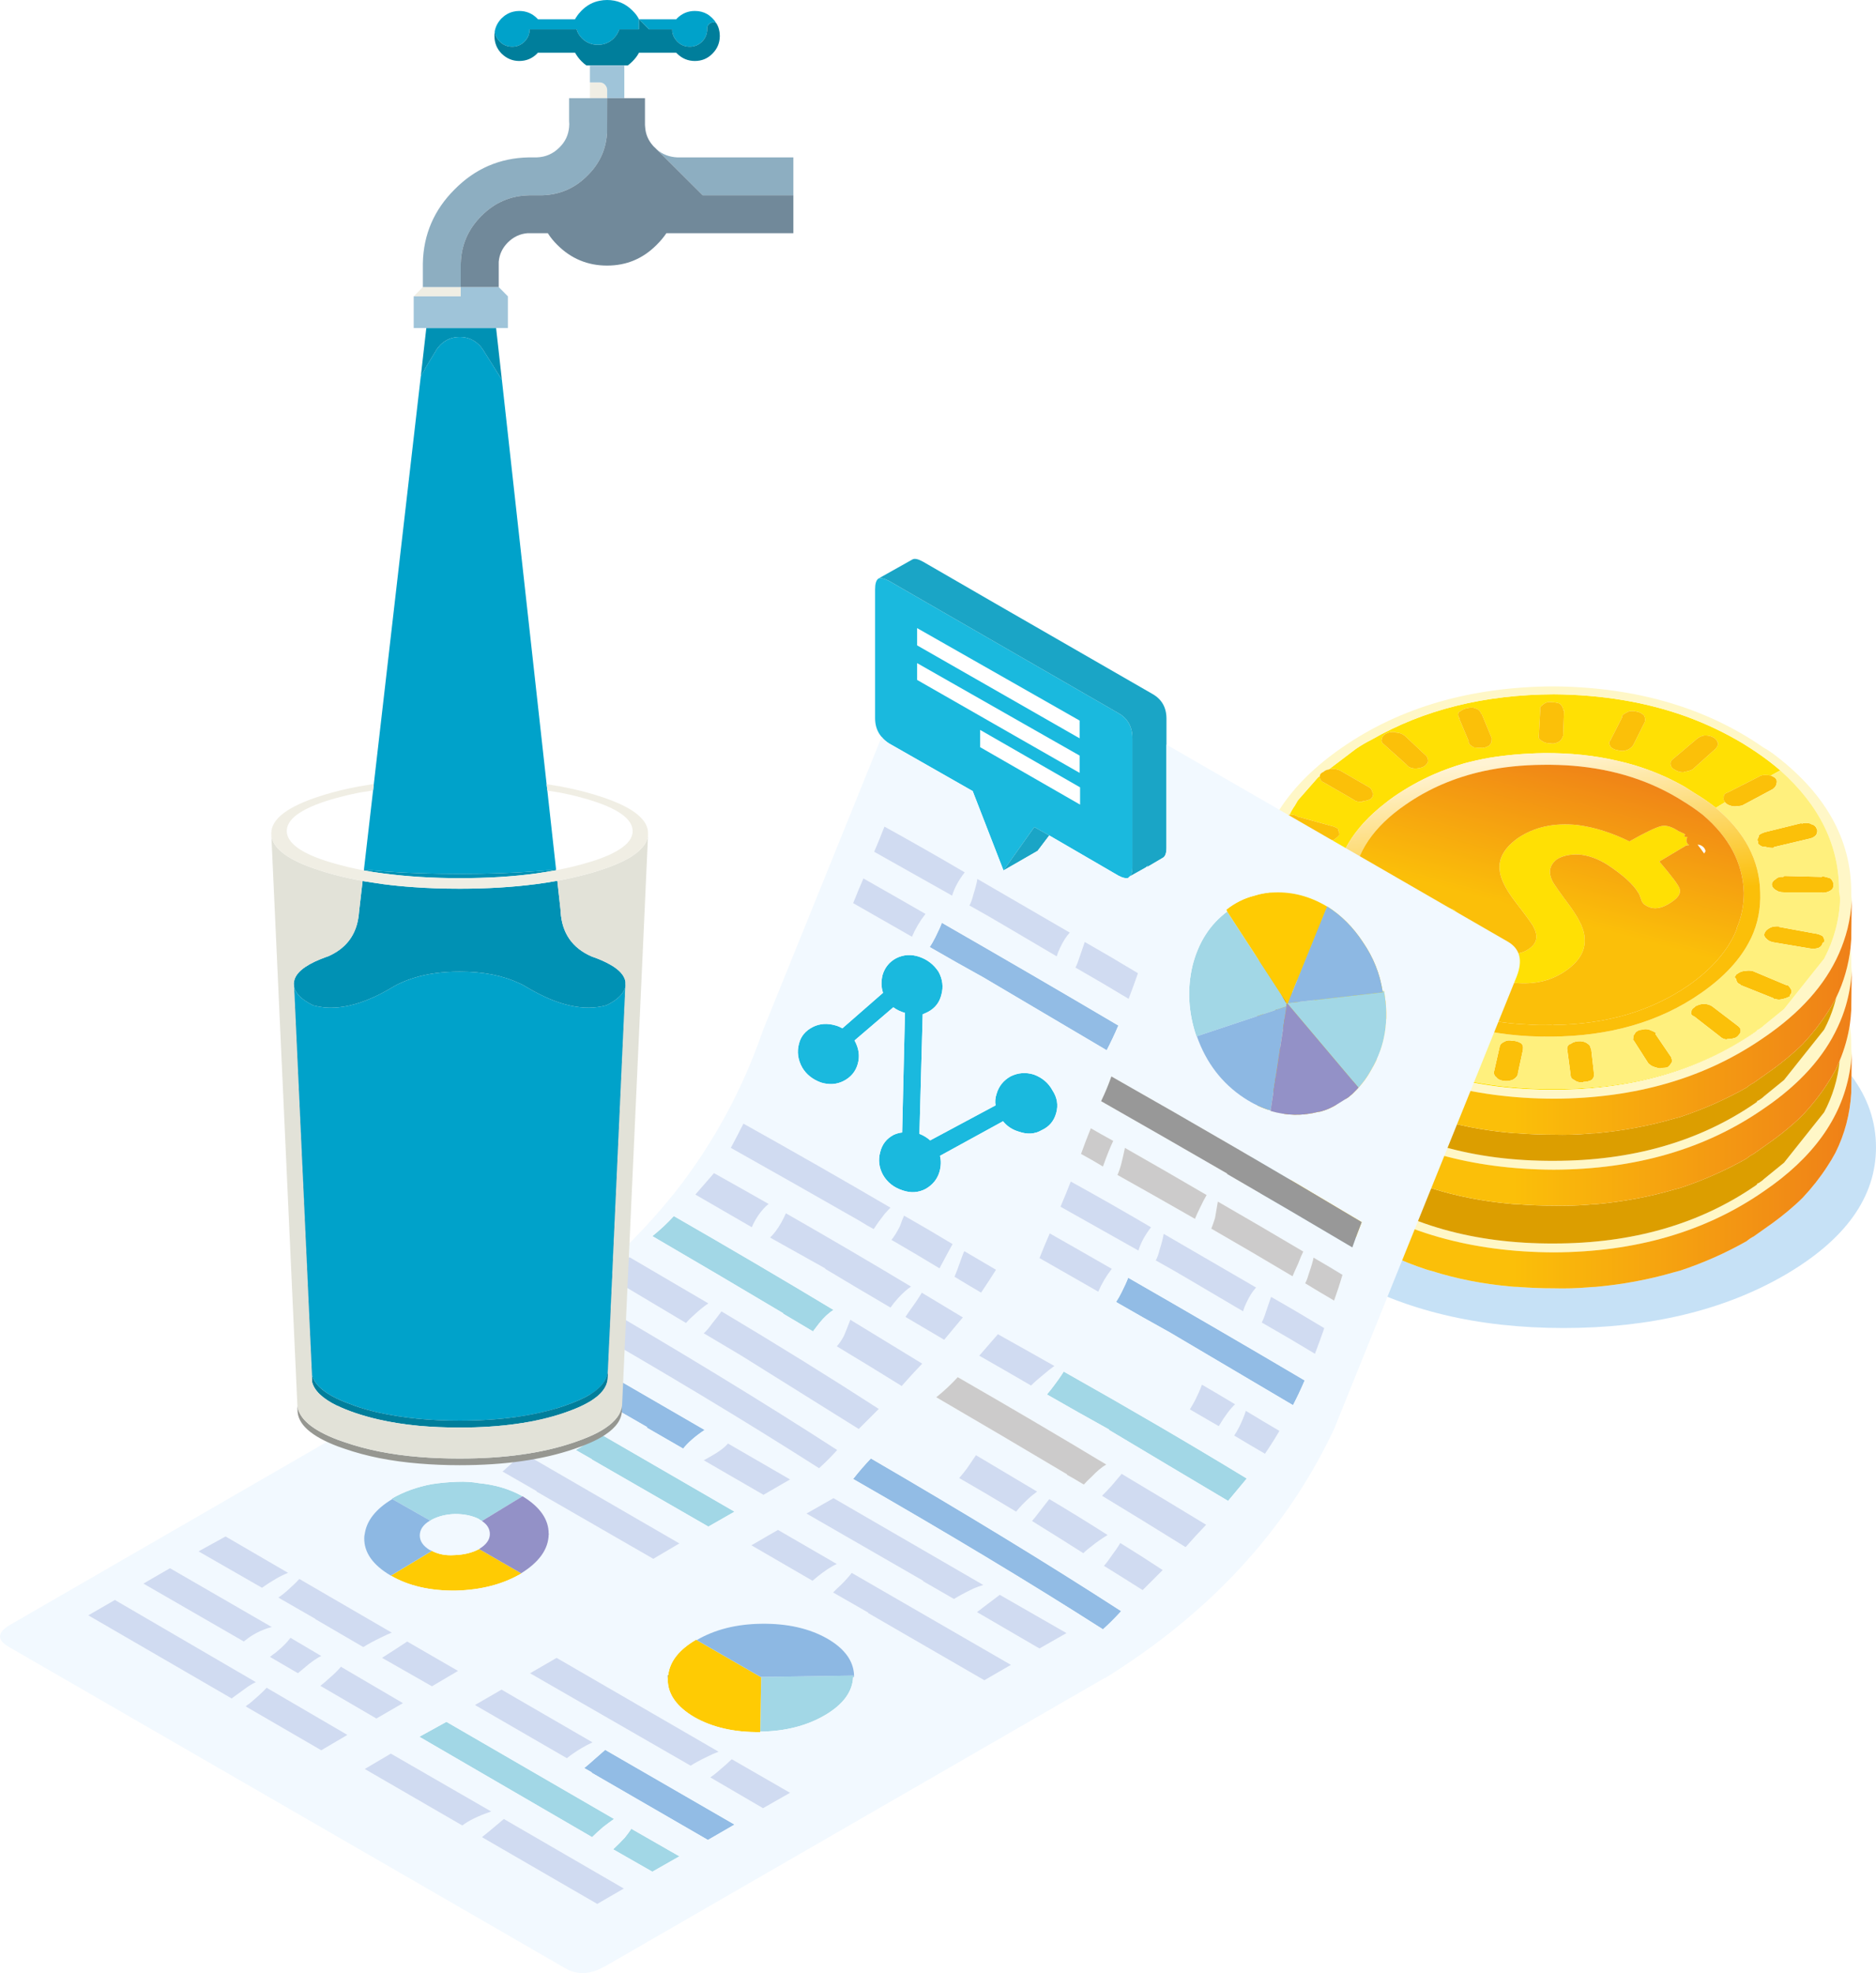 <?xml version="1.0" encoding="UTF-8"?>
<svg xmlns="http://www.w3.org/2000/svg" xmlns:xlink="http://www.w3.org/1999/xlink" viewBox="0 0 294.117 309.311">
  <defs>
    <style>
      .cls-1 {
        fill: #fbc009;
      }

      .cls-1, .cls-2, .cls-3, .cls-4, .cls-5, .cls-6, .cls-7, .cls-8, .cls-9, .cls-10, .cls-11, .cls-12, .cls-13, .cls-14, .cls-15, .cls-16, .cls-17, .cls-18, .cls-19, .cls-20, .cls-21, .cls-22, .cls-23, .cls-24, .cls-25, .cls-26 {
        fill-rule: evenodd;
      }

      .cls-2 {
        fill: #cccbcb;
      }

      .cls-27 {
        mask: url(#mask-5);
      }

      .cls-3 {
        fill: #a2d7e6;
      }

      .cls-28 {
        fill: url(#linear-gradient-13);
      }

      .cls-28, .cls-10, .cls-29, .cls-30, .cls-31 {
        mix-blend-mode: multiply;
      }

      .cls-4 {
        fill: #1ab9de;
      }

      .cls-32 {
        mask: url(#mask-1);
      }

      .cls-5 {
        fill: #8db8e3;
      }

      .cls-33 {
        fill: url(#linear-gradient-10);
      }

      .cls-34 {
        fill: url(#linear-gradient-12);
      }

      .cls-35 {
        mask: url(#mask-6);
      }

      .cls-36 {
        mask: url(#mask-7);
      }

      .cls-37 {
        filter: url(#luminosity-noclip-5);
      }

      .cls-38 {
        mask: url(#mask);
      }

      .cls-6 {
        fill: #ffcb03;
      }

      .cls-39 {
        fill: #8daec1;
      }

      .cls-7 {
        fill: #fff;
      }

      .cls-8 {
        fill: #989898;
      }

      .cls-9 {
        fill: url(#linear-gradient-3);
      }

      .cls-10 {
        fill: #c6e1f6;
      }

      .cls-40 {
        mask: url(#mask-2);
      }

      .cls-41 {
        filter: url(#luminosity-noclip-3);
      }

      .cls-11 {
        fill: #fff7c7;
      }

      .cls-12 {
        fill: #fcc207;
      }

      .cls-42 {
        isolation: isolate;
      }

      .cls-29 {
        fill: url(#linear-gradient-8);
      }

      .cls-13 {
        fill: url(#linear-gradient-5);
      }

      .cls-43 {
        fill: #0091b4;
      }

      .cls-14 {
        fill: url(#linear-gradient-2);
      }

      .cls-15 {
        fill: #1aa5c6;
      }

      .cls-44 {
        fill: #00a2ca;
      }

      .cls-45 {
        fill: url(#linear-gradient-14);
      }

      .cls-16 {
        fill: #dc9e00;
      }

      .cls-46 {
        fill: #f0eee4;
      }

      .cls-17 {
        fill: #f2f9ff;
      }

      .cls-18 {
        fill: #d0dbf1;
      }

      .cls-47 {
        fill: url(#linear-gradient-9);
      }

      .cls-30 {
        fill: url(#linear-gradient-11);
      }

      .cls-48 {
        fill: #969791;
      }

      .cls-19 {
        fill: url(#linear-gradient-6);
      }

      .cls-49 {
        fill: #71899a;
      }

      .cls-20 {
        fill: url(#linear-gradient-4);
      }

      .cls-21 {
        fill: #92bce5;
      }

      .cls-50 {
        fill: #9fc4d9;
      }

      .cls-51 {
        fill: #e2e2d8;
      }

      .cls-22 {
        fill: url(#linear-gradient-7);
      }

      .cls-52 {
        mask: url(#mask-4);
      }

      .cls-31 {
        fill: url(#linear-gradient-15);
      }

      .cls-23 {
        fill: #fff07d;
      }

      .cls-53 {
        fill: url(#linear-gradient-16);
      }

      .cls-54 {
        filter: url(#luminosity-noclip-7);
      }

      .cls-24 {
        fill: url(#linear-gradient);
      }

      .cls-55 {
        fill: #007e9b;
      }

      .cls-25 {
        fill: #9391c7;
      }

      .cls-26 {
        fill: #ffe004;
      }

      .cls-56 {
        mask: url(#mask-3);
      }

      .cls-57 {
        filter: url(#luminosity-noclip);
      }
    </style>
    <linearGradient id="linear-gradient" x1="196.944" y1="183.595" x2="290.31" y2="183.595" gradientUnits="userSpaceOnUse">
      <stop offset=".431" stop-color="#fbbf09"/>
      <stop offset="1" stop-color="#ef8018"/>
    </linearGradient>
    <linearGradient id="linear-gradient-2" y1="170.638" y2="170.638" xlink:href="#linear-gradient"/>
    <linearGradient id="linear-gradient-3" x1="-496.078" y1="24.573" x2="-449.209" y2="24.573" gradientTransform="translate(-19.885 -265.479) rotate(-119.989) skewX(-22.263)" gradientUnits="userSpaceOnUse">
      <stop offset=".431" stop-color="#fbbf09"/>
      <stop offset="1" stop-color="#fff3d3"/>
    </linearGradient>
    <linearGradient id="linear-gradient-4" x1="236.748" y1="162.179" x2="248.471" y2="118.329" xlink:href="#linear-gradient"/>
    <linearGradient id="linear-gradient-5" y1="159.51" y2="159.51" xlink:href="#linear-gradient"/>
    <linearGradient id="linear-gradient-6" x1="-366.103" y1="-550.917" x2="-336.852" y2="-550.917" gradientTransform="translate(-232.144 -288.045) rotate(-180)" gradientUnits="userSpaceOnUse">
      <stop offset=".486" stop-color="#b70e67"/>
      <stop offset=".533" stop-color="#65802b"/>
    </linearGradient>
    <linearGradient id="linear-gradient-7" x1="-522.731" y1="70.801" x2="-487.07" y2="70.801" gradientTransform="translate(-14.019 -301.979) rotate(-107.116) skewX(1.931)" gradientUnits="userSpaceOnUse">
      <stop offset=".075" stop-color="#b70e67"/>
      <stop offset=".098" stop-color="#9d7914"/>
      <stop offset=".478" stop-color="#9d7914"/>
      <stop offset=".506" stop-color="#a93917"/>
      <stop offset=".953" stop-color="#a93917"/>
      <stop offset=".973" stop-color="#65802b"/>
    </linearGradient>
    <filter id="luminosity-noclip" x="85.812" y="123.933" width="13.37" height="12.491" color-interpolation-filters="sRGB" filterUnits="userSpaceOnUse">
      <feFlood flood-color="#fff" result="bg"/>
      <feBlend in="SourceGraphic" in2="bg"/>
    </filter>
    <filter id="luminosity-noclip-2" x="85.812" y="-8346.977" width="13.37" height="32766" color-interpolation-filters="sRGB" filterUnits="userSpaceOnUse">
      <feFlood flood-color="#fff" result="bg"/>
      <feBlend in="SourceGraphic" in2="bg"/>
    </filter>
    <mask id="mask-1" x="85.812" y="-8346.977" width="13.37" height="32766" maskUnits="userSpaceOnUse"/>
    <linearGradient id="linear-gradient-8" x1="60.722" y1="131.076" x2="72.025" y2="131.076" gradientTransform="translate(27.15 261.255) scale(1 -1)" gradientUnits="userSpaceOnUse">
      <stop offset="0" stop-color="#000"/>
      <stop offset="1" stop-color="#666"/>
    </linearGradient>
    <mask id="mask" x="85.812" y="123.933" width="13.37" height="12.491" maskUnits="userSpaceOnUse">
      <g class="cls-57">
        <g class="cls-32">
          <path class="cls-29" d="M87.866,124.269l-2.054-.336,1.369,12.388.013.103c.224-.043.448-.086.672-.129,1.232-.25,2.355-.517,3.372-.801,2.299-.629,4.073-1.296,5.322-2.002,1.533-.853,2.394-1.774,2.584-2.764l.026-.129.013-.465c-.078-1.051-.857-2.019-2.338-2.906-1.326-.792-3.195-1.516-5.606-2.17-1.051-.293-2.175-.555-3.372-.788Z"/>
        </g>
      </g>
    </mask>
    <linearGradient id="linear-gradient-9" x1="60.722" y1="131.076" x2="72.025" y2="131.076" gradientTransform="translate(27.15 261.255) scale(1 -1)" gradientUnits="userSpaceOnUse">
      <stop offset="0" stop-color="#fff"/>
      <stop offset="1" stop-color="#fff"/>
    </linearGradient>
    <linearGradient id="linear-gradient-10" x1="44.917" y1="182.773" x2="44.917" y2="163.151" gradientTransform="translate(27.15 261.255) scale(1 -1)" gradientUnits="userSpaceOnUse">
      <stop offset="0" stop-color="#00a2ca"/>
      <stop offset="1" stop-color="#0091b4"/>
    </linearGradient>
    <filter id="luminosity-noclip-3" x="44.966" y="123.907" width="13.525" height="12.543" color-interpolation-filters="sRGB" filterUnits="userSpaceOnUse">
      <feFlood flood-color="#fff" result="bg"/>
      <feBlend in="SourceGraphic" in2="bg"/>
    </filter>
    <filter id="luminosity-noclip-4" x="44.966" y="-8346.977" width="13.525" height="32766" color-interpolation-filters="sRGB" filterUnits="userSpaceOnUse">
      <feFlood flood-color="#fff" result="bg"/>
      <feBlend in="SourceGraphic" in2="bg"/>
    </filter>
    <mask id="mask-3" x="44.966" y="-8346.977" width="13.525" height="32766" maskUnits="userSpaceOnUse"/>
    <linearGradient id="linear-gradient-11" x1="29.141" x2="17.806" xlink:href="#linear-gradient-8"/>
    <mask id="mask-2" x="44.966" y="123.907" width="13.525" height="12.543" maskUnits="userSpaceOnUse">
      <g class="cls-41">
        <g class="cls-56">
          <path class="cls-30" d="M56.308,124.256c-1.137.224-2.274.491-3.41.801-5.167,1.412-7.811,3.105-7.932,5.077v.323l.013.039.026.233c.396,1.86,3.027,3.449,7.893,4.767,1.068.301,2.205.573,3.41.814.241.052.487.099.736.142l.013-.129,1.434-12.414-2.183.349Z"/>
        </g>
      </g>
    </mask>
    <linearGradient id="linear-gradient-12" x1="29.141" x2="17.806" xlink:href="#linear-gradient-9"/>
    <filter id="luminosity-noclip-5" x="89.493" y="135.662" width="6.678" height="91.652" color-interpolation-filters="sRGB" filterUnits="userSpaceOnUse">
      <feFlood flood-color="#fff" result="bg"/>
      <feBlend in="SourceGraphic" in2="bg"/>
    </filter>
    <filter id="luminosity-noclip-6" x="89.493" y="-8346.977" width="6.678" height="32766" color-interpolation-filters="sRGB" filterUnits="userSpaceOnUse">
      <feFlood flood-color="#fff" result="bg"/>
      <feBlend in="SourceGraphic" in2="bg"/>
    </filter>
    <mask id="mask-5" x="89.493" y="-8346.977" width="6.678" height="32766" maskUnits="userSpaceOnUse"/>
    <linearGradient id="linear-gradient-13" x1="69.435" y1="79.766" x2="56.078" y2="79.766" xlink:href="#linear-gradient-8"/>
    <mask id="mask-4" x="89.493" y="135.662" width="6.678" height="91.652" maskUnits="userSpaceOnUse">
      <g class="cls-37">
        <g class="cls-27">
          <path class="cls-28" d="M96.172,135.662c-.775.31-1.623.611-2.545.904l-.62,13.46-.078,1.55-.271,6.239-.362,7.699-2.506,55.469-.026.426-.271,5.903c.181-.06.362-.121.543-.181.723-.25,1.395-.5,2.015-.749l.297-6.601.09-1.925,2.855-62.871v-.129c.009-.069.013-.142.013-.22v-.026l.168-3.514.426-9.701.271-5.735Z"/>
        </g>
      </g>
    </mask>
    <linearGradient id="linear-gradient-14" x1="69.435" y1="79.766" x2="56.078" y2="79.766" xlink:href="#linear-gradient-9"/>
    <filter id="luminosity-noclip-7" x="50.094" y="136.438" width="15.631" height="92.995" color-interpolation-filters="sRGB" filterUnits="userSpaceOnUse">
      <feFlood flood-color="#fff" result="bg"/>
      <feBlend in="SourceGraphic" in2="bg"/>
    </filter>
    <filter id="luminosity-noclip-8" x="50.094" y="-8346.977" width="15.631" height="32766" color-interpolation-filters="sRGB" filterUnits="userSpaceOnUse">
      <feFlood flood-color="#fff" result="bg"/>
      <feBlend in="SourceGraphic" in2="bg"/>
    </filter>
    <mask id="mask-7" x="50.094" y="-8346.977" width="15.631" height="32766" maskUnits="userSpaceOnUse"/>
    <linearGradient id="linear-gradient-15" x1="40.593" y1="78.32" x2="23.974" y2="78.32" xlink:href="#linear-gradient-8"/>
    <mask id="mask-6" x="50.094" y="136.438" width="15.631" height="92.995" maskUnits="userSpaceOnUse">
      <g class="cls-54">
        <g class="cls-36">
          <path class="cls-31" d="M51.166,136.773c-.37-.112-.728-.224-1.072-.336l2.868,90.308c.362.129.732.258,1.111.388,1.662.568,3.445,1.042,5.348,1.421,1.981.396,4.082.689,6.304.878l-.891-90.36c-1.636-.112-3.212-.267-4.728-.465-.913-.121-1.804-.254-2.674-.4-.388-.069-.766-.138-1.137-.207-1.8-.344-3.509-.754-5.128-1.227Z"/>
        </g>
      </g>
    </mask>
    <linearGradient id="linear-gradient-16" x1="40.593" y1="78.32" x2="23.974" y2="78.32" xlink:href="#linear-gradient-9"/>
  </defs>
  <g class="cls-42">
    <g id="Calque_2" data-name="Calque 2">
      <g id="Calque_1-2" data-name="Calque 1">
        <g>
          <g>
            <path class="cls-10" d="M197.188,173.593c.288,1.882.801,3.701,1.538,5.455.146.39.317.732.512,1.025.293.682.659,1.365,1.098,2.049,1.074,1.806,2.391,3.515,3.954,5.125.39.439.805.855,1.245,1.245,1.513,1.414,3.196,2.781,5.051,4.099.44.293.903.585,1.391.878.342.245.756.489,1.245.732,3.172,1.953,6.589,3.539,10.249,4.759.292.097.634.196,1.024.293,3.856,1.22,7.956,2.026,12.3,2.416.39.049.781.073,1.171.073,1.855.146,3.733.219,5.637.219,1.806.05,3.587,0,5.344-.146.439-.049.83-.073,1.171-.073,4.295-.39,8.37-1.147,12.226-2.269.39-.099.756-.196,1.098-.293,3.66-1.221,7.126-2.758,10.396-4.613.342-.293.708-.536,1.098-.732.634-.439,1.22-.854,1.757-1.244,1.708-1.171,3.269-2.392,4.685-3.66.44-.39.854-.781,1.245-1.171,1.464-1.563,2.733-3.173,3.807-4.833.488-.732.927-1.464,1.318-2.196,1.464-2.928,2.294-6.075,2.489-9.443l.036-2.637c2.562,3.435,3.843,7.168,3.843,11.202,0,7.808-4.783,14.496-14.349,20.059-9.566,5.515-21.108,8.272-34.628,8.272s-25.086-2.781-34.701-8.345c-9.566-5.515-14.349-12.178-14.349-19.987,0-2.173.366-4.26,1.098-6.26Z"/>
            <path class="cls-26" d="M245.067,111.402c.049-.342-.122-.708-.513-1.098-.39-.146-.805-.22-1.245-.22-.537-.097-1,.024-1.391.366-.391.245-.537.513-.44.806l-.219,4.026c-.098.39.073.682.513.878.292.245.732.366,1.318.366.439.097.903,0,1.391-.293.292-.243.463-.512.512-.805h.074l.147-4.099-.147.073ZM254.365,112.355l-1.904,3.733-.073.073c-.147.245-.098.562.147.952.341.292.732.463,1.171.512.439.146.927.122,1.464-.073.39-.196.683-.439.879-.732l1.83-3.66c.097-.342.049-.683-.147-1.025l-.073-.073c-.342-.293-.708-.463-1.098-.513-.586-.146-1.05-.122-1.391.074l-.147.073c-.439.194-.708.439-.805.732l.147-.073ZM269.299,116.454c-.049-.293-.244-.562-.586-.805-.39-.245-.879-.366-1.464-.366-.488.097-.879.267-1.171.512l-3.734,3.149c-.342.243-.488.536-.439.878.049.39.292.683.732.878.342.245.805.366,1.391.366l-.073-.073c.537-.049,1-.17,1.391-.366l3.587-3.221c.293-.292.44-.633.44-1.024l-.074.073ZM203.557,153.936c-1.562-2.099-2.733-4.295-3.514-6.589.195,0,.439.024.732.073l.147-.073,5.71-.659c.39-.049.756-.17,1.098-.366l.147-.073c.292-.293.39-.635.292-1.025-.097-.292-.317-.56-.658-.805-.488-.194-.977-.269-1.464-.219l-5.784.658c-.259.044-.504.104-.732.183-.021.014-.046.026-.073.037-.328-1.265-.523-2.558-.586-3.881.002-.043.002-.092,0-.146v-1.171c0-.538.025-1.074.074-1.611.097.099.219.172.366.22.097.049.195.024.292-.073l5.857.366c.098.097.171.122.22.073.341-.097.683-.196,1.024-.293.098-.049.195-.097.293-.146.195-.245.366-.439.513-.586-.049-.146-.074-.243-.074-.293,0-.292-.122-.56-.366-.805-.049,0-.097-.024-.147-.073-.341-.196-.707-.317-1.098-.366,0-.049-.049-.049-.146,0l-5.857-.366c-.098-.049-.171-.049-.22,0-.195,0-.341.049-.439.146.342-2.146,1-4.221,1.977-6.223.147.147.366.245.658.293l5.637,1.537c.222.074.478.112.769.11.077-.013.162-.024.257-.036.195-.05.39-.074.586-.074.342-.194.659-.463.952-.805,0-.119-.012-.24-.036-.366-.035-.07-.071-.143-.11-.219-.049-.147-.073-.269-.073-.366-.287-.193-.617-.339-.988-.44h-.037l-5.27-1.464c-.44-.292-.879-.366-1.318-.219.159-.398.367-.799.623-1.208l.183-.256.513-.879,3.148-3.586.292-.22v.22c.049.39.269.658.659.805l4.686,2.708c.292.245.756.342,1.391.293l-.073-.073c.537-.049.976-.172,1.318-.366.293-.245.415-.562.366-.952l-.073.073c-.049-.39-.195-.682-.44-.878l-4.685-2.708c-.44-.196-.927-.269-1.464-.22-.098,0-.195.024-.293.073l4.246-3.221c.781-.536,1.611-1.024,2.489-1.464,8.15-4.684,17.667-7.052,28.551-7.101,7.585.06,14.503,1.22,20.754,3.477,3.116,1.137,6.069,2.541,8.859,4.21.729.449,1.449.912,2.159,1.391,1.367.927,2.612,1.879,3.734,2.855l-1.464.805c-.245-.049-.488-.073-.732-.073-.488-.05-.903.049-1.245.292l-4.759,2.416c-.333.1-.54.246-.622.439-.04.087-.052.184-.037.293-.097.342-.024.611.22.805l-1.464.879c-.977-.782-2.075-1.539-3.294-2.271-.528-.352-1.04-.681-1.538-.988-.199-.11-.395-.22-.586-.329-2.294-1.27-4.734-2.293-7.321-3.076-.87-.263-1.761-.495-2.672-.695-3.598-.845-7.467-1.247-11.603-1.208-2.977.049-5.808.293-8.492.732-1.367.245-2.685.538-3.954.879-1.647.482-3.234,1.055-4.759,1.72-2.196.968-4.27,2.128-6.223,3.477-.512.356-1,.722-1.464,1.098-5.003,3.895-7.639,8.385-7.906,13.471,0,.39.024.805.073,1.244.147,4.929,2.416,9.273,6.808,13.032.781.732,1.635,1.39,2.562,1.976l-1.976,1.098-.366.293-6.003,3.367c.586.488,1.147.928,1.684,1.318,8.736,6.003,19.302,8.979,31.699,8.931,12.348.049,22.914-2.977,31.699-9.078h.074c-.098.049-.171.097-.219.147-8.785,6.051-19.327,9.077-31.626,9.077-12.445.05-23.012-2.928-31.699-8.931-1.514-1.122-2.904-2.245-4.173-3.367l.147-.073c-1.172-1.025-2.221-2.075-3.149-3.149h.147c.586.097,1.074.073,1.464-.073l5.052-2.05.147-.073c.292-.196.488-.463.586-.805l.147.073c.097-.439.049-.781-.147-1.025-.342-.293-.806-.463-1.391-.512l.147-.073c-.586-.05-1.074.024-1.464.219l-5.052,2.05c-.439.194-.707.488-.805.878ZM263.15,130.291c.341.146.61.267.805.366.244.097.293.194.147.292-.147.147-.074.22.219.22.195,0,.244.073.147.22-.049,0-.074.17-.074.512.098.196.147.317.147.366l.293.22c-.195,0-.366.024-.513.073l-4.173,2.489c1.904,2.245,2.953,3.636,3.148,4.172.293.732-.122,1.464-1.244,2.196-1.562,1.074-2.904,1.244-4.026.512-.293-.146-.513-.39-.659-.732-.244-.732-.415-1.147-.513-1.244-.781-1.318-2.391-2.783-4.831-4.393-1.464-.928-2.953-1.464-4.466-1.61-1.415-.05-2.562.194-3.44.732-1.172.878-1.416,2.025-.732,3.44.146.342,1.122,1.733,2.928,4.172,1.415,2.002,2.123,3.612,2.123,4.833.147,1.855-.805,3.513-2.855,4.977-2.246,1.611-4.929,2.269-8.053,1.978-2.441-.147-4.857-.831-7.248-2.05-2.489,1.416-4.197,2.172-5.125,2.269-.537.097-1.293-.17-2.269-.805-.245-.097-.611-.293-1.098-.586-.391-.194-.488-.366-.293-.512.098-.878.219-1.343.366-1.391.293-.194,1.537-.927,3.733-2.196-2.001-1.513-2.928-2.781-2.782-3.806.098-.538.611-1.098,1.538-1.684.097-.049.219-.219.366-.512.097-.147.219-.196.366-.147.39-.097.756-.17,1.098-.219.683-.147,1.293-.073,1.83.219.097.099.244.245.439.44.147.243.244.415.293.512.829.928,1.635,1.927,2.416,3.001.244.342.708.708,1.391,1.098,3.026,1.953,5.418,2.293,7.175,1.025,1.22-.829,1.464-1.952.732-3.367-.147-.39-1.172-1.806-3.075-4.247-1.416-1.903-2.172-3.489-2.27-4.759-.195-1.806.757-3.465,2.855-4.977,2.587-1.757,5.71-2.441,9.371-2.05,2.636.342,5.344,1.195,8.127,2.562,2.489-1.416,4.172-2.221,5.051-2.416.732-.146,1.611.123,2.636.806ZM216.955,116.673l3.588,3.221c.244.342.658.538,1.245.586.439,0,.854-.073,1.244-.22.342-.146.611-.39.806-.732.097-.342.024-.683-.219-1.025l-3.441-3.22c-.44-.293-.879-.44-1.318-.44-.049-.097-.098-.122-.147-.073-.488-.049-.879,0-1.172.147-.537.194-.829.488-.878.878-.147.342-.049.635.292.878ZM231.084,110.963c-.244-.049-.512-.049-.805,0-.586.097-.976.243-1.171.439-.147.049-.293.146-.44.293-.147.342-.073.659.219.951l-.146-.073,1.537,3.66c-.098.049-.098.097,0,.147,0,.243.244.488.732.732,0,.049.122.073.366.073.342.049.732.049,1.171,0l-.073.073c.342-.049.708-.196,1.098-.439,0-.097.073-.22.219-.366.049-.196.074-.439.074-.732l-1.538-3.733h-.073c-.098-.342-.293-.611-.586-.806-.147-.049-.342-.122-.586-.219Z"/>
            <path class="cls-11" d="M290.31,141.125c-.089,1.533-.308,3.021-.659,4.465-.34,1.344-.791,2.65-1.354,3.918-2.178,4.916-6.094,9.295-11.75,13.14-9.127,6.344-20.108,9.541-32.944,9.59-12.934-.049-23.964-3.171-33.09-9.37-1.513-1.122-2.928-2.271-4.246-3.442-3.412-2.974-5.913-6.231-7.504-9.773-.052-.123-.101-.245-.147-.366-.212-.508-.407-1.021-.586-1.537-.245-.686-.452-1.381-.623-2.086-.184-.723-.33-1.456-.439-2.196l-.073-5.272c.488-8.15,5.027-15.178,13.617-21.083,9.078-6.247,20.059-9.42,32.944-9.517,7.872.059,15.034,1.267,21.486,3.623,3.35,1.225,6.511,2.762,9.481,4.613.692.435,1.376.885,2.05,1.354.537.293,1.001.585,1.391.878,8.248,6.15,12.373,13.422,12.373,21.817,0,.488.024.902.073,1.244ZM198.762,166.236c.092,1.027.251,2.028.475,3.001l-.146.146c-.391.342-.513.635-.366.879v.146c.062.315.282.533.658.659l.074.146c.146.05.292.099.439.147.781,2.391,1.977,4.611,3.588,6.662-.098.342,0,.635.292.878h.074c.146.196.366.342.658.44.927,1.122,2.001,2.221,3.221,3.294,1.269,1.122,2.66,2.245,4.173,3.367,8.687,6.003,19.254,8.979,31.699,8.931,12.299,0,22.841-3.026,31.626-9.078.049-.049.122-.097.219-.146,0-.097.049-.17.147-.22h.073c.098-.049.171-.097.219-.146l.219-.146c.147-.099.293-.22.44-.366l3.148-2.562,6.296-7.907c1.322-2.515,2.127-5.163,2.416-7.943.002-.033.002-.069,0-.11.77-1.823,1.307-3.728,1.61-5.711.147,1.098.22,2.221.22,3.369,0,.488.024.902.073,1.244-.059,1.025-.182,2.026-.366,3.001-1.299,7.159-5.764,13.334-13.397,18.522-9.127,6.344-20.108,9.541-32.944,9.59-12.934-.049-23.964-3.173-33.09-9.371-1.513-1.122-2.928-2.269-4.246-3.44-4.042-3.523-6.8-7.44-8.272-11.751-.473-1.364-.814-2.767-1.025-4.21l-.073-5.27c.044-.731.117-1.451.219-2.159.27,2.062.806,4.051,1.611,5.965.017.047.029.096.036.147ZM290.31,152.253c-.107,1.85-.412,3.645-.915,5.381-.325,1.122-.741,2.221-1.245,3.294-2.191,4.796-6.059,9.08-11.603,12.847-9.127,6.346-20.108,9.541-32.944,9.592-12.934-.05-23.964-3.173-33.09-9.371-1.513-1.122-2.928-2.269-4.246-3.44-3.546-3.091-6.108-6.483-7.687-10.176-.371-.881-.688-1.785-.952-2.71-.286-.998-.505-2.023-.659-3.074l-.073-4.393v-.878c.027-.458.064-.909.109-1.356.21,2.431.784,4.761,1.721,6.992.121.323.255.616.403.878.039.144.075.292.109.44l-.146.146c-.391.342-.513.635-.366.878,0,.39.219.659.658.806l.074.146h.036c.131.052.265.1.403.146.781,2.392,1.977,4.613,3.588,6.663-.098.342,0,.633.292.878h.074c.146.196.366.342.658.439.927,1.122,2.001,2.221,3.221,3.294,1.269,1.122,2.66,2.245,4.173,3.367,8.687,6.004,19.254,8.981,31.699,8.932,12.299,0,22.841-3.026,31.626-9.078.049-.049.122-.097.219-.146,0-.099.049-.172.147-.22h.073c.098-.049.171-.097.219-.146l.219-.147c.147-.097.293-.219.44-.366l3.148-2.562,6.296-7.906c.638-1.214,1.15-2.459,1.538-3.735.137-.439.259-.878.366-1.317,1.18-2.448,1.924-5.047,2.233-7.797.073.811.11,1.629.11,2.452,0,.489.024.904.073,1.245ZM208.316,120.626c-.342.049-.61.172-.805.366l-.147.073c-.293.147-.44.342-.44.586l-.292.22-3.148,3.586-.513.879-.183.256c-.265.399-.498.778-.696,1.135-.195.049-.317.097-.366.146-.488.146-.781.415-.879.805l-.073-.219c-.098.292-.147.56-.147.805.147.146.244.269.293.366.049.049.122.097.219.146-1.025,2.05-1.709,4.124-2.05,6.223-.195.097-.366.196-.513.293-.098-.049-.171-.024-.219.073-.293.196-.488.39-.586.586,0,.097.025.194.074.293,0,.243.122.488.366.732,0,.049.049.073.147.073.146.049.292.122.439.219-.049.586-.073,1.148-.073,1.684v1.244c.004.103.004.2,0,.293.07,1.267.241,2.486.512,3.66-.049.049-.097.097-.146.147-.391.342-.513.633-.366.878,0,.307.134.539.403.695.078.043.163.079.256.11l.074.147c.146.049.292.097.439.146v.037c.789,2.376,1.985,4.586,3.588,6.625-.098.342,0,.635.292.879h.074c.146.194.366.342.658.439.927,1.122,2.001,2.221,3.221,3.294,1.269,1.122,2.66,2.245,4.173,3.367,8.687,6.003,19.254,8.981,31.699,8.931,12.299,0,22.841-3.026,31.626-9.077.049-.05.122-.099.219-.147,0-.097.049-.17.147-.219h.073c.098-.05.171-.099.219-.147l.219-.146c.147-.097.293-.22.44-.366l3.148-2.562,6.296-7.907c.777-1.479,1.376-3.004,1.794-4.576.333-1.251.553-2.532.659-3.843.013-.239.025-.483.036-.732,0-.488-.049-.927-.147-1.317.049-7.175-3.026-13.519-9.224-19.034-1.122-.977-2.367-1.929-3.734-2.855-.71-.479-1.43-.942-2.159-1.391-2.79-1.669-5.742-3.073-8.859-4.21-6.251-2.258-13.17-3.417-20.754-3.477-10.884.049-20.401,2.416-28.551,7.101-.879.44-1.709.928-2.489,1.464l-4.246,3.221Z"/>
            <path class="cls-16" d="M287.894,156.353c-.107.439-.229.878-.366,1.317-.388,1.275-.9,2.521-1.538,3.735l-6.296,7.906-3.148,2.562c-.147.147-.293.269-.44.366l-.219.147c-.049.049-.122.097-.219.146h-.073c-.098.049-.147.122-.147.22-.098.049-.171.097-.219.146-8.785,6.053-19.327,9.078-31.626,9.078-12.445.049-23.012-2.928-31.699-8.932-1.514-1.122-2.904-2.245-4.173-3.367-1.22-1.074-2.294-2.172-3.221-3.294-.292-.097-.513-.243-.658-.439h-.074c-.292-.245-.39-.536-.292-.878-1.611-2.05-2.807-4.271-3.588-6.663-.137-.046-.271-.094-.403-.146h-.036l-.074-.146c-.439-.147-.658-.416-.658-.806-.147-.243-.025-.536.366-.878l.146-.146c-.034-.149-.071-.296-.109-.44.039.049.076.097.109.147.293.683.659,1.367,1.098,2.049,1.074,1.806,2.391,3.515,3.954,5.125.39.44.805.855,1.245,1.245,1.513,1.416,3.196,2.781,5.051,4.099.44.293.903.586,1.391.878.342.245.756.489,1.245.732,3.172,1.953,6.589,3.539,10.249,4.759.292.099.634.196,1.024.293,3.856,1.221,7.956,2.026,12.3,2.416.39.049.781.073,1.171.073,1.855.146,3.733.22,5.637.22,1.806.049,3.587,0,5.344-.147.439-.049.83-.073,1.171-.073,4.295-.39,8.37-1.147,12.226-2.269.39-.097.756-.196,1.098-.293,3.66-1.22,7.126-2.758,10.396-4.613.342-.292.708-.536,1.098-.732.634-.439,1.22-.854,1.757-1.244,1.708-1.171,3.269-2.392,4.685-3.66.44-.39.854-.781,1.245-1.171,1.464-1.561,2.733-3.173,3.807-4.831.488-.732.927-1.464,1.318-2.196.05-.101.099-.199.147-.293ZM288.407,166.309c.002.041.002.077,0,.11-.29,2.78-1.095,5.428-2.416,7.943l-6.296,7.907-3.148,2.562c-.147.146-.293.267-.44.366l-.219.146c-.049.049-.122.097-.219.146h-.073c-.098.05-.147.123-.147.22-.098.049-.171.097-.219.146-8.785,6.053-19.327,9.078-31.626,9.078-12.445.049-23.012-2.928-31.699-8.931-1.514-1.122-2.904-2.245-4.173-3.367-1.22-1.074-2.294-2.172-3.221-3.294-.292-.099-.513-.245-.658-.44h-.074c-.292-.243-.39-.536-.292-.878-1.611-2.05-2.807-4.271-3.588-6.662-.147-.049-.293-.097-.439-.147l-.074-.146c-.377-.126-.596-.345-.658-.659v-.146c-.147-.245-.025-.538.366-.879l.146-.146c-.224-.974-.383-1.975-.475-3.001.145.327.304.621.475.878.293.683.659,1.367,1.098,2.05,1.074,1.806,2.391,3.513,3.954,5.125.39.439.805.854,1.245,1.244,1.513,1.416,3.196,2.783,5.051,4.099.44.293.903.586,1.391.879.342.243.756.488,1.245.732,3.172,1.952,6.589,3.537,10.249,4.759.292.097.634.194,1.024.293,3.856,1.22,7.956,2.025,12.3,2.415.39.049.781.073,1.171.073,1.855.147,3.733.22,5.637.22,1.806.049,3.587,0,5.344-.146.439-.05.83-.074,1.171-.074,4.295-.39,8.37-1.147,12.226-2.269.39-.097.756-.194,1.098-.293,3.66-1.22,7.126-2.757,10.396-4.611.342-.293.708-.538,1.098-.732.634-.439,1.22-.855,1.757-1.245,1.708-1.171,3.269-2.391,4.685-3.66.44-.39.854-.781,1.245-1.171,1.464-1.561,2.733-3.171,3.807-4.831.488-.732.927-1.464,1.318-2.196.239-.478.458-.965.659-1.464Z"/>
            <path class="cls-1" d="M254.365,112.355l-.147.073c.097-.293.366-.538.805-.732l.147-.073c.342-.196.805-.22,1.391-.074.39.05.756.22,1.098.513l.073.073c.195.342.244.683.147,1.025l-1.83,3.66c-.195.293-.488.536-.879.732-.537.194-1.025.219-1.464.073-.439-.049-.83-.22-1.171-.512-.245-.39-.293-.708-.147-.952l.073-.073,1.904-3.733ZM245.067,111.402l.147-.073-.147,4.099h-.074c-.049.293-.219.562-.512.805-.488.293-.952.39-1.391.293-.586,0-1.025-.122-1.318-.366-.44-.196-.611-.488-.513-.878l.219-4.026c-.097-.293.049-.562.44-.806.39-.342.854-.463,1.391-.366.44,0,.854.074,1.245.22.39.39.561.756.513,1.098ZM269.299,116.454l.074-.073c0,.39-.147.732-.44,1.024l-3.587,3.221c-.391.196-.854.317-1.391.366l.073.073c-.586,0-1.049-.122-1.391-.366-.44-.194-.683-.488-.732-.878-.049-.342.097-.635.439-.878l3.734-3.149c.292-.245.683-.415,1.171-.512.586,0,1.074.122,1.464.366.342.243.537.512.586.805ZM204.729,155.328c-.097-.049-.171-.073-.219-.073-.292-.097-.513-.245-.658-.439h-.074c-.292-.245-.39-.538-.292-.879h.073c.098-.39.366-.683.805-.878l5.052-2.05c.39-.194.879-.269,1.464-.219l-.147.073c.586.049,1.05.219,1.391.512.195.245.244.586.147,1.025l-.147-.073c-.098.342-.293.609-.586.805l-.147.073-5.052,2.05c-.39.146-.879.17-1.464.073h-.147ZM200.044,147.347c-.071,0-.119-.011-.147-.036v-.037c-.147-.049-.293-.097-.439-.146l-.074-.147c-.093-.031-.178-.067-.256-.11-.269-.156-.403-.387-.403-.695-.147-.245-.025-.536.366-.878.049-.05.097-.099.146-.147.098,0,.171-.024.22-.073.027-.011.052-.023.073-.037.228-.079.473-.139.732-.183l5.784-.658c.488-.05.976.024,1.464.219.341.245.561.513.658.805.098.39,0,.732-.292,1.025l-.147.073c-.342.196-.708.317-1.098.366l-5.71.659-.147.073c-.293-.049-.537-.073-.732-.073ZM198.945,138.269h-.147c-.147-.097-.293-.17-.439-.219-.098,0-.147-.024-.147-.073-.245-.245-.366-.489-.366-.732-.049-.099-.074-.196-.074-.293.098-.196.293-.39.586-.586.049-.097.122-.122.219-.073.147-.097.317-.196.513-.293l.073.073c.098-.097.244-.146.439-.146.049-.049.122-.049.22,0l5.857.366c.097-.049.146-.049.146,0,.391.049.757.17,1.098.366.049.049.098.073.147.073.245.245.366.513.366.805,0,.05.024.147.074.293-.147.147-.317.342-.513.586-.098.049-.195.097-.293.146-.342.097-.683.196-1.024.293-.049.049-.122.024-.22-.073l-5.857-.366c-.097.097-.195.122-.292.073-.147-.049-.269-.122-.366-.22ZM201.142,129.777c-.098-.049-.171-.097-.219-.146-.049-.097-.147-.22-.293-.366,0-.245.049-.513.147-.805l.073.219c.098-.39.39-.659.879-.805.049-.049.171-.097.366-.146l.073.073c.44-.147.879-.073,1.318.219l5.27,1.464h.037c.371.101.701.247.988.44,0,.097.024.219.073.366.039.076.075.149.11.219.024.126.036.247.036.366-.292.342-.61.611-.952.805-.195,0-.39.024-.586.074-.094.011-.18.023-.257.036-.29.001-.546-.036-.769-.11l-5.637-1.537c-.292-.049-.512-.146-.658-.293v-.073ZM208.316,120.626c.098-.049.195-.073.293-.073.537-.049,1.024.024,1.464.22l4.685,2.708c.245.196.39.488.44.878l.073-.073c.049.39-.073.708-.366.952-.342.194-.781.317-1.318.366l.073.073c-.634.049-1.098-.049-1.391-.293l-4.686-2.708c-.39-.147-.61-.415-.659-.805v-.22c0-.245.147-.439.44-.586l.147-.073c.195-.194.463-.317.805-.366ZM277.645,121.579c.244.097.463.219.658.366l.074.073c.195.245.244.512.147.805-.049.342-.245.635-.586.879l-4.721,2.525-.037.037c-.439.097-.878.146-1.318.146-.537-.049-.976-.22-1.318-.512-.049-.05-.073-.099-.073-.147-.245-.194-.317-.463-.22-.805-.015-.109-.003-.206.037-.293.082-.193.289-.339.622-.439l4.759-2.416c.342-.243.756-.342,1.245-.292.244,0,.488.024.732.073ZM275.741,130.948c.195-.194.537-.366,1.025-.512l5.637-1.391.073.073c.39-.146.854-.146,1.391,0l.073.074c.44.097.732.342.879.732.147.243.122.56-.073.951-.245.293-.586.489-1.025.586l-5.564,1.317-.147.147c-.488,0-.952-.073-1.391-.22l-.147.073c-.439-.146-.732-.342-.878-.585l.073-.22c-.195-.194-.171-.463.073-.805v-.22ZM272.227,153.497c-.244-.196-.292-.366-.147-.512.098-.196.22-.317.366-.366.293-.245.708-.39,1.245-.44l-.292.074c.439-.099.805-.123,1.098-.074.195,0,.317.024.366.074l5.051,2.122c.098.05.219.074.366.074.245.194.44.463.586.805.049.243,0,.439-.146.585-.098.196-.147.317-.147.366-.342.196-.756.342-1.245.44-.39.097-.732.073-1.025-.074-.146.05-.219.024-.219-.073l-5.125-2.049-.147-.147c-.39-.146-.586-.415-.586-.805ZM276.913,147.129c-.342-.293-.415-.611-.219-.952.146-.293.415-.536.805-.732.342-.196.854-.269,1.537-.22l-.146.074,5.564,1.024c.488.05.927.196,1.318.44.245.342.293.708.147,1.098l-.147-.147c-.049.39-.268.683-.658.879-.44.146-.927.17-1.464.073l-5.637-.952c-.488-.097-.854-.293-1.098-.585ZM278.524,139.588l-.147-.073c-.39-.245-.586-.538-.586-.879,0-.292.195-.56.586-.805.292-.293.683-.415,1.171-.366l.219-.146,5.857.146.074-.073c.104.013.214.026.33.037.287.063.593.149.915.256.341.293.512.659.512,1.098,0,.215-.073.422-.219.622-.069.057-.142.119-.219.183-.39.245-.83.366-1.318.366l-.147-.073h-5.857c-.537,0-.927-.097-1.171-.293ZM231.084,110.963c.245.097.44.17.586.219.292.196.488.465.586.806h.073l1.538,3.733c0,.293-.025.536-.074.732-.147.146-.219.269-.219.366-.39.243-.756.39-1.098.439l.073-.073c-.439.049-.829.049-1.171,0-.244,0-.366-.024-.366-.073-.488-.245-.732-.489-.732-.732-.098-.05-.098-.099,0-.147l-1.537-3.66.146.073c-.292-.292-.366-.609-.219-.951.147-.147.293-.245.44-.293.195-.196.586-.342,1.171-.439.293-.049.561-.049.805,0ZM216.955,116.673c-.342-.243-.439-.536-.292-.878.049-.39.341-.683.878-.878.293-.147.683-.196,1.172-.147.049-.049.097-.024.147.073.439,0,.878.147,1.318.44l3.441,3.22c.244.342.317.683.219,1.025-.195.342-.464.586-.806.732-.39.147-.805.22-1.244.22-.586-.049-1.001-.245-1.245-.586l-3.588-3.221ZM216.296,157.085l.366-.293c.244-.049.537-.049.878,0,.44,0,.83.097,1.172.293.439.293.634.635.586,1.025,0,.292-.171.56-.513.805l-4.246,2.708c-.439.293-.903.366-1.391.22-.488.097-.903.024-1.244-.22-.488-.293-.659-.585-.513-.878-.098-.39.049-.683.439-.879l4.466-2.781ZM238.771,164.406v.146l-.805,3.733v.147c-.098.293-.342.56-.732.805-.439.196-.879.269-1.318.22-.635-.05-1.074-.245-1.318-.586-.293-.196-.415-.488-.366-.878l.878-3.881c.049-.342.293-.611.732-.805l.147-.073c.245-.147.635-.172,1.172-.074.488,0,.952.147,1.391.44.195.243.269.512.219.805ZM227.277,161.038h.146c.391.146.683.415.879.805,0,.293-.073.585-.219.878l-2.489,3.515c-.195.342-.512.536-.952.585l-.147.074c-.439.049-.854,0-1.244-.147l-.147.073c-.488-.146-.806-.366-.952-.658l.073-.074c-.147-.292-.098-.585.147-.878l2.416-3.515v-.146c.195-.293.513-.488.952-.586l.147.074c.439-.05.903-.05,1.391,0ZM245.725,164.624c-.097-.39.025-.708.366-.951h.147c.245-.245.635-.39,1.172-.439.537-.05,1,.049,1.391.292l.074.074c.292.146.463.39.512.732l.074.073.439,3.879v.147c.049.293-.073.585-.366.878-.39.196-.829.293-1.318.293l.073.073c-.634.049-1.122-.073-1.464-.366-.39-.146-.586-.415-.586-.805l-.513-3.881ZM257,161.477c.049,0,.219-.024.513-.073.292-.099.634-.099,1.024,0,.391.146.757.316,1.098.512-.097.097-.122.17-.073.22l2.489,3.66v.146c.146.245.146.463,0,.659-.195.342-.415.585-.659.732-.244.049-.488.073-.732.073-.293.097-.561.097-.805,0-.586-.146-.977-.317-1.172-.512-.049-.05-.122-.099-.219-.147l-2.343-3.66c-.097-.049-.122-.122-.073-.219,0-.245.049-.489.147-.732h.073c.049-.245.293-.465.732-.659ZM272.374,162.503c-.098.049-.171.097-.219.146-.39.146-.756.22-1.098.22-.147,0-.293.024-.44.073-.39-.049-.732-.22-1.024-.513l-3.954-3.074c-.39-.146-.561-.366-.513-.659.049-.097.074-.194.074-.293.049-.194.244-.39.586-.585-.049-.097.024-.147.219-.147.245-.146.561-.243.952-.292h.366c.44.049.806.17,1.098.366l4.026,3.074c.342.245.488.512.44.805v.22c-.147.243-.317.463-.513.659Z"/>
            <path class="cls-23" d="M227.277,161.038c-.488-.05-.952-.05-1.391,0l-.147-.074c-.439.099-.756.293-.952.586v.146l-2.416,3.515c-.245.293-.293.586-.147.878l-.073.074c.146.292.463.512.952.658l.147-.073c.39.147.805.196,1.244.147l.147-.074c.44-.049.756-.243.952-.585l2.489-3.515c.147-.293.219-.585.219-.878-.195-.39-.488-.659-.879-.805h-.146ZM238.771,164.406c.049-.293-.024-.562-.219-.805-.439-.293-.903-.44-1.391-.44-.537-.097-.927-.073-1.172.074l-.147.073c-.439.194-.683.463-.732.805l-.878,3.881c-.049.39.073.682.366.878.244.342.683.536,1.318.586.439.049.879-.024,1.318-.22.39-.245.634-.512.732-.805v-.147l.805-3.733v-.146ZM216.296,157.085l-4.466,2.781c-.39.196-.537.489-.439.879-.147.293.024.585.513.878.341.245.756.317,1.244.22.488.146.952.073,1.391-.22l4.246-2.708c.342-.245.513-.513.513-.805.049-.39-.147-.732-.586-1.025-.342-.196-.732-.293-1.172-.293-.341-.049-.634-.049-.878,0l1.976-1.098c.293.146.561.342.806.586,6.686,4.245,14.593,6.32,23.719,6.223,9.225-.05,17.058-2.319,23.5-6.809,3.66-2.538,6.247-5.345,7.76-8.419.049-.097.098-.196.147-.293,1.025-2.196,1.488-4.563,1.391-7.101-.098-5.027-2.416-9.444-6.955-13.25l1.464-.879c0,.049.024.097.073.147.342.292.781.463,1.318.512.44,0,.879-.049,1.318-.146l.037-.037,4.721-2.525c.342-.245.537-.538.586-.879.097-.293.049-.56-.147-.805l-.074-.073c-.195-.147-.415-.269-.658-.366l1.464-.805c6.198,5.515,9.273,11.859,9.224,19.034.098.39.147.829.147,1.317-.011.249-.024.493-.036.732-.106,1.311-.326,2.592-.659,3.843-.418,1.571-1.017,3.097-1.794,4.576l-6.296,7.907-3.148,2.562c-.147.146-.293.269-.44.366l-.219.146c-.049.049-.122.097-.219.147h-.073c-.098.049-.147.122-.147.219h-.074c-8.785,6.101-19.351,9.127-31.699,9.078-12.397.049-22.963-2.928-31.699-8.931-.537-.39-1.098-.831-1.684-1.318l6.003-3.367ZM204.729,155.328c.927,1.074,1.977,2.123,3.149,3.149l-.147.073c-1.22-1.074-2.294-2.172-3.221-3.294.049,0,.122.024.219.073ZM200.044,147.347c.781,2.293,1.952,4.49,3.514,6.589h-.073c-1.603-2.039-2.799-4.248-3.588-6.625.027.024.076.036.147.036ZM198.945,138.269c-.049.538-.074,1.074-.074,1.611v1.171c.002.054.002.103,0,.146.063,1.323.258,2.615.586,3.881-.049.049-.122.073-.22.073-.271-1.174-.442-2.394-.512-3.66.004-.093.004-.19,0-.293v-1.244c0-.536.024-1.098.073-1.684h.147ZM202.093,127.728c.198-.357.43-.736.696-1.135-.256.409-.463.811-.623,1.208l-.073-.073ZM201.142,129.777v.073c-.977,2.002-1.635,4.077-1.977,6.223l-.073-.073c.341-2.099,1.024-4.172,2.05-6.223ZM275.741,130.948v.22c-.244.342-.268.611-.073.805l-.073.22c.146.243.439.439.878.585l.147-.073c.44.147.903.22,1.391.22l.147-.147,5.564-1.317c.439-.097.781-.293,1.025-.586.195-.39.219-.708.073-.951-.147-.39-.439-.635-.879-.732l-.073-.074c-.537-.146-1.001-.146-1.391,0l-.073-.073-5.637,1.391c-.488.146-.83.317-1.025.512ZM278.524,139.588c.244.196.634.293,1.171.293h5.857l.147.073c.488,0,.927-.122,1.318-.366.077-.064.151-.126.219-.183.147-.2.219-.407.219-.622,0-.439-.171-.805-.512-1.098-.322-.107-.628-.193-.915-.256-.116-.011-.226-.024-.33-.037l-.074.073-5.857-.146-.219.146c-.488-.049-.879.073-1.171.366-.39.245-.586.513-.586.805,0,.342.195.635.586.879l.147.073ZM276.913,147.129c.244.292.61.488,1.098.585l5.637.952c.537.097,1.024.073,1.464-.073.39-.196.61-.489.658-.879l.147.147c.147-.39.098-.756-.147-1.098-.39-.245-.829-.39-1.318-.44l-5.564-1.024.146-.074c-.683-.049-1.195.024-1.537.22-.39.196-.659.439-.805.732-.195.342-.122.659.219.952ZM272.227,153.497c0,.39.195.659.586.805l.147.147,5.125,2.049c0,.097.074.123.219.073.293.147.635.172,1.025.074.488-.099.903-.245,1.245-.44,0-.049.049-.17.147-.366.146-.146.195-.342.146-.585-.146-.342-.341-.611-.586-.805-.147,0-.268-.024-.366-.074l-5.051-2.122c-.049-.05-.171-.074-.366-.074-.293-.049-.659-.024-1.098.074l.292-.074c-.537.05-.952.196-1.245.44-.146.049-.268.17-.366.366-.146.146-.097.316.147.512ZM272.374,162.503c.195-.196.366-.416.513-.659v-.22c.049-.293-.098-.56-.44-.805l-4.026-3.074c-.292-.196-.658-.317-1.098-.366h-.366c-.39.049-.707.146-.952.292-.195,0-.268.05-.219.147-.342.194-.537.39-.586.585,0,.099-.024.196-.074.293-.049.293.122.513.513.659l3.954,3.074c.292.293.634.465,1.024.513.147-.049.293-.073.44-.073.342,0,.708-.074,1.098-.22.049-.049.122-.097.219-.146ZM257,161.477c-.439.194-.683.415-.732.659h-.073c-.098.243-.147.488-.147.732-.049.097-.024.17.073.219l2.343,3.66c.098.049.171.097.219.147.195.194.586.366,1.172.512.244.097.512.097.805,0,.244,0,.488-.024.732-.073.244-.147.464-.39.659-.732.146-.196.146-.415,0-.659v-.146l-2.489-3.66c-.049-.05-.024-.123.073-.22-.341-.196-.707-.366-1.098-.512-.39-.099-.732-.099-1.024,0-.293.049-.464.073-.513.073ZM245.725,164.624l.513,3.881c0,.39.195.659.586.805.342.293.83.415,1.464.366l-.073-.073c.488,0,.927-.097,1.318-.293.293-.293.415-.585.366-.878v-.147l-.439-3.879-.074-.073c-.049-.342-.219-.586-.512-.732l-.074-.074c-.39-.243-.854-.342-1.391-.292-.537.049-.927.194-1.172.439h-.147c-.341.243-.463.56-.366.951Z"/>
            <path class="cls-24" d="M290.273,168.651l-.036,2.637c-.195,3.367-1.025,6.514-2.489,9.443-.39.732-.83,1.464-1.318,2.196-1.074,1.66-2.343,3.27-3.807,4.833-.39.39-.805.781-1.245,1.171-1.416,1.268-2.977,2.489-4.685,3.66-.537.39-1.123.805-1.757,1.244-.39.196-.756.439-1.098.732-3.27,1.855-6.735,3.392-10.396,4.613-.342.097-.708.194-1.098.293-3.856,1.122-7.931,1.879-12.226,2.269-.341,0-.732.024-1.171.073-1.757.146-3.538.196-5.344.146-1.904,0-3.783-.073-5.637-.219-.39,0-.781-.024-1.171-.073-4.344-.39-8.444-1.197-12.3-2.416-.39-.097-.732-.196-1.024-.293-3.66-1.22-7.077-2.805-10.249-4.759-.488-.243-.903-.488-1.245-.732-.488-.293-.952-.585-1.391-.878-1.855-1.318-3.538-2.685-5.051-4.099-.44-.39-.854-.806-1.245-1.245-1.562-1.61-2.88-3.319-3.954-5.125-.439-.683-.805-1.367-1.098-2.049-.195-.293-.366-.635-.512-1.025-.737-1.754-1.25-3.573-1.538-5.455-.105-.734-.178-1.479-.219-2.232v-.366c-.049-.39-.024-.805.073-1.245-.097-.39-.122-.805-.073-1.244v-.952c.211,1.443.553,2.845,1.025,4.21,1.473,4.311,4.23,8.227,8.272,11.751,1.318,1.171,2.733,2.318,4.246,3.44,9.127,6.198,20.157,9.323,33.09,9.371,12.836-.049,23.817-3.246,32.944-9.59,7.633-5.189,12.098-11.363,13.397-18.522.184-.975.307-1.976.366-3.001l-.036,3.44Z"/>
            <path class="cls-14" d="M290.31,152.253l-.073,6.075c-.044.764-.118,1.521-.22,2.269-.303,1.983-.84,3.888-1.61,5.711-.201.499-.42.987-.659,1.464-.39.732-.83,1.464-1.318,2.196-1.074,1.66-2.343,3.27-3.807,4.831-.39.39-.805.781-1.245,1.171-1.416,1.27-2.977,2.489-4.685,3.66-.537.39-1.123.806-1.757,1.245-.39.194-.756.439-1.098.732-3.27,1.855-6.735,3.392-10.396,4.611-.342.099-.708.196-1.098.293-3.856,1.122-7.931,1.879-12.226,2.269-.341,0-.732.024-1.171.074-1.757.146-3.538.194-5.344.146-1.904,0-3.783-.073-5.637-.22-.39,0-.781-.024-1.171-.073-4.344-.39-8.444-1.195-12.3-2.415-.39-.099-.732-.196-1.024-.293-3.66-1.221-7.077-2.807-10.249-4.759-.488-.245-.903-.489-1.245-.732-.488-.293-.952-.586-1.391-.879-1.855-1.317-3.538-2.684-5.051-4.099-.44-.39-.854-.805-1.245-1.244-1.562-1.611-2.88-3.319-3.954-5.125-.439-.683-.805-1.367-1.098-2.05-.172-.257-.33-.551-.475-.878-.007-.052-.019-.1-.036-.147-.804-1.915-1.341-3.903-1.611-5.965-.03-.256-.054-.513-.074-.769-.031-.316-.056-.633-.073-.952v-.366c-.049-.39-.024-.805.073-1.244-.097-.39-.122-.805-.073-1.244v-.952c.154,1.051.373,2.076.659,3.074.263.925.581,1.829.952,2.71,1.579,3.693,4.141,7.085,7.687,10.176,1.318,1.171,2.733,2.318,4.246,3.44,9.127,6.198,20.157,9.321,33.09,9.371,12.836-.05,23.817-3.246,32.944-9.592,5.544-3.768,9.412-8.052,11.603-12.847.504-1.074.919-2.172,1.245-3.294.503-1.736.808-3.53.915-5.381Z"/>
            <path class="cls-9" d="M269.006,126.63c4.538,3.806,6.857,8.223,6.955,13.25.097,2.538-.366,4.904-1.391,7.101-.049.097-.098.196-.147.293-1.513,3.074-4.099,5.881-7.76,8.419-6.442,4.49-14.276,6.759-23.5,6.809-9.126.097-17.033-1.978-23.719-6.223-.245-.245-.513-.44-.806-.586-.927-.586-1.781-1.244-2.562-1.976-4.393-3.759-6.662-8.103-6.808-13.032-.049-.439-.073-.854-.073-1.244.267-5.086,2.903-9.576,7.906-13.471.464-.376.952-.742,1.464-1.098,1.953-1.35,4.027-2.509,6.223-3.477,1.525-.665,3.111-1.238,4.759-1.72,1.269-.342,2.587-.635,3.954-.879,2.684-.439,5.515-.683,8.492-.732,4.137-.039,8.005.363,11.603,1.208.912.2,1.802.432,2.672.695,2.587.782,5.027,1.806,7.321,3.076.191.109.386.219.586.329.498.307,1.01.636,1.538.988,1.22.732,2.318,1.488,3.294,2.271ZM263.882,125.605c-5.01-3.18-10.78-5.035-17.314-5.564-1.484-.116-3.009-.164-4.576-.147-3.331.02-6.467.349-9.407.988-4.538.998-8.601,2.744-12.19,5.235-5.076,3.466-7.858,7.59-8.346,12.373-.097.293-.146.611-.146.952v1.171c.146,5.515,3.05,10.152,8.711,13.91.195.146.415.317.659.512,1.122.732,2.245,1.367,3.367,1.903,1.416.683,2.855,1.27,4.32,1.757,3.221,1.122,6.735,1.757,10.542,1.903,1.22.099,2.465.123,3.734.074.097.049.219.049.366,0,8.248-.099,15.3-2.172,21.157-6.223,3.612-2.538,6.077-5.369,7.395-8.493.097-.194.147-.366.147-.512.732-1.709,1.098-3.539,1.098-5.491-.147-4.637-2.294-8.712-6.443-12.225-.927-.732-1.952-1.44-3.074-2.123Z"/>
            <path class="cls-20" d="M263.15,130.291c-1.025-.683-1.904-.952-2.636-.806-.879.196-2.562,1.001-5.051,2.416-2.783-1.367-5.491-2.221-8.127-2.562-3.66-.39-6.784.293-9.371,2.05-2.098,1.513-3.051,3.171-2.855,4.977.098,1.27.854,2.855,2.27,4.759,1.903,2.441,2.928,3.856,3.075,4.247.732,1.416.488,2.538-.732,3.367-1.757,1.268-4.149.928-7.175-1.025-.683-.39-1.147-.756-1.391-1.098-.781-1.074-1.586-2.073-2.416-3.001-.049-.097-.147-.269-.293-.512-.195-.196-.342-.342-.439-.44-.537-.292-1.147-.366-1.83-.219-.342.049-.708.122-1.098.219-.147-.049-.269,0-.366.147-.147.293-.269.463-.366.512-.927.586-1.44,1.147-1.538,1.684-.147,1.025.781,2.293,2.782,3.806-2.196,1.27-3.44,2.002-3.733,2.196-.147.049-.268.513-.366,1.391-.195.146-.098.317.293.512.488.293.854.489,1.098.586.976.635,1.732.902,2.269.805.927-.097,2.635-.854,5.125-2.269,2.391,1.22,4.807,1.903,7.248,2.05,3.124.292,5.807-.366,8.053-1.978,2.05-1.464,3.001-3.123,2.855-4.977,0-1.221-.708-2.831-2.123-4.833-1.806-2.439-2.783-3.831-2.928-4.172-.683-1.416-.44-2.562.732-3.44.878-.538,2.025-.782,3.44-.732,1.514.146,3.002.682,4.466,1.61,2.44,1.61,4.051,3.074,4.831,4.393.098.097.269.512.513,1.244.147.342.366.586.659.732,1.122.732,2.464.562,4.026-.512,1.122-.732,1.537-1.464,1.244-2.196-.195-.536-1.244-1.927-3.148-4.172l4.173-2.489c.147-.049.317-.073.513-.073l-.293-.22c0-.049-.049-.17-.147-.366,0-.342.025-.512.074-.512.097-.147.049-.22-.147-.22-.293,0-.366-.073-.219-.22.147-.097.097-.194-.147-.292-.195-.099-.464-.22-.805-.366ZM267.396,133.438c-.049-.293-.195-.536-.44-.732-.244-.194-.512-.293-.805-.293.342.44.683.904,1.025,1.391.097-.146.171-.269.219-.366ZM263.882,125.605c1.122.683,2.147,1.391,3.074,2.123,4.149,3.513,6.296,7.588,6.443,12.225,0,1.952-.366,3.782-1.098,5.491,0,.146-.049.317-.147.512-1.318,3.124-3.783,5.955-7.395,8.493-5.857,4.051-12.909,6.124-21.157,6.223-.147.049-.269.049-.366,0-1.269.049-2.514.024-3.734-.074-3.806-.146-7.321-.781-10.542-1.903-1.464-.488-2.904-1.074-4.32-1.757-1.122-.536-2.245-1.171-3.367-1.903-.245-.194-.464-.366-.659-.512-5.662-3.758-8.566-8.395-8.711-13.91v-1.171c0-.342.049-.659.146-.952.488-4.783,3.27-8.907,8.346-12.373,3.589-2.491,7.652-4.237,12.19-5.235,2.941-.639,6.076-.968,9.407-.988,1.566-.017,3.091.031,4.576.147,6.534.529,12.305,2.384,17.314,5.564Z"/>
            <path class="cls-13" d="M290.127,148.556c-.309,2.75-1.053,5.349-2.233,7.797-.048.094-.096.192-.147.293-.39.732-.83,1.464-1.318,2.196-1.074,1.659-2.343,3.27-3.807,4.831-.39.39-.805.781-1.245,1.171-1.416,1.268-2.977,2.489-4.685,3.66-.537.39-1.123.805-1.757,1.244-.39.196-.756.44-1.098.732-3.27,1.855-6.735,3.393-10.396,4.613-.342.097-.708.196-1.098.293-3.856,1.122-7.931,1.879-12.226,2.269-.341,0-.732.024-1.171.073-1.757.147-3.538.196-5.344.147-1.904,0-3.783-.074-5.637-.22-.39,0-.781-.024-1.171-.073-4.344-.39-8.444-1.195-12.3-2.416-.39-.097-.732-.194-1.024-.293-3.66-1.22-7.077-2.805-10.249-4.759-.488-.243-.903-.488-1.245-.732-.488-.292-.952-.585-1.391-.878-1.855-1.318-3.538-2.684-5.051-4.099-.44-.39-.854-.805-1.245-1.245-1.562-1.61-2.88-3.319-3.954-5.125-.439-.682-.805-1.365-1.098-2.049-.034-.05-.07-.099-.109-.147-.147-.262-.282-.555-.403-.878-.937-2.231-1.511-4.561-1.721-6.992-.011-.232-.024-.465-.036-.695v-.366c-.049-.39-.024-.805.073-1.244-.097-.39-.122-.806-.073-1.245v-.951c.109.741.254,1.473.439,2.196.171.705.378,1.4.623,2.086.178.516.373,1.029.586,1.537.045.122.094.243.147.366,1.591,3.542,4.091,6.799,7.504,9.773,1.318,1.171,2.733,2.319,4.246,3.442,9.127,6.198,20.157,9.321,33.09,9.37,12.836-.049,23.817-3.246,32.944-9.59,5.656-3.845,9.572-8.225,11.75-13.14.563-1.268,1.014-2.574,1.354-3.918.351-1.444.571-2.933.659-4.465l-.073,6.077c-.027.459-.064.911-.11,1.354Z"/>
          </g>
          <g>
            <path class="cls-3" d="M212.637,170.866c.114-.117.224-.239.33-.366l-11.128-13.178.074-.073,14.861-1.683c.049-.05.049-.099,0-.147l.219-.073c.83,4.588.171,8.688-1.977,12.3-.668,1.235-1.461,2.309-2.379,3.22Z"/>
            <path class="cls-3" d="M201.692,157.763l-14.055,4.684h-.074c-1.269-3.758-1.464-7.467-.586-11.127.927-3.612,2.733-6.419,5.418-8.419l8.492,13.032.732,1.244.073.073v-.073l.074.073h.036l-.11.073v.44Z"/>
            <path class="cls-3" d="M173.872,224.09c-3.269-1.806-6.515-3.636-9.737-5.491.195-.245.415-.513.659-.805.829-1.074,1.488-2.002,1.977-2.783,10.151,5.711,19.717,11.299,28.697,16.765-.976,1.171-1.952,2.342-2.928,3.513-6.247-3.709-12.47-7.418-18.668-11.127v-.073Z"/>
            <path class="cls-3" d="M105.642,190.632c8.834,5.076,17.179,9.982,25.037,14.716-.781.488-1.537,1.195-2.269,2.122-.342.44-.659.855-.952,1.245-1.562-.928-3.124-1.855-4.686-2.783v-.073c-6.881-4.099-13.714-8.126-20.498-12.079,1.22-.977,2.343-2.026,3.368-3.149Z"/>
            <path class="cls-3" d="M94.295,224.895l20.865,12.079-4.1,2.342-18.302-10.541h.074l-2.562-1.464c.586-.342,1.269-.756,2.05-1.245.829-.439,1.488-.829,1.977-1.171Z"/>
            <path class="cls-3" d="M119.186,271.455l.146-8.565,14.496-.22c0,.097-.025.172-.074.22-.097,2.293-1.537,4.27-4.319,5.93-2.88,1.709-6.296,2.587-10.249,2.635Z"/>
            <path class="cls-3" d="M98.98,286.683l7.54,4.32-4.246,2.415-6.149-3.513c.586-.538,1.195-1.148,1.83-1.83.39-.489.732-.952,1.024-1.391Z"/>
            <path class="cls-3" d="M92.831,288l-27.087-15.74,4.246-2.342,26.282,15.228c-.488.342-1.049.756-1.684,1.244-.683.586-1.269,1.122-1.757,1.61Z"/>
            <path class="cls-3" d="M81.922,234.558l-6.369,3.881c-.147-.097-.268-.17-.366-.22l-.073-.073c-1.025-.536-2.294-.805-3.807-.805-1.366.049-2.562.342-3.588.878-.097.05-.195.123-.292.22v-.073l-5.93-3.367-.073-.074c1.855-1.074,3.954-1.83,6.296-2.269,1.269-.194,2.587-.317,3.954-.366,1.22-.049,2.367.024,3.441.22,2.538.243,4.807.927,6.808,2.049Z"/>
            <path class="cls-21" d="M146.639,146.927c.488-.977.829-1.733,1.024-2.269,9.517,5.466,18.742,10.834,27.673,16.106-.586,1.367-1.195,2.66-1.83,3.879-6.442-3.806-12.884-7.613-19.327-11.42-2.831-1.561-5.637-3.147-8.419-4.759.292-.439.586-.951.879-1.537Z"/>
            <path class="cls-21" d="M175.849,202.566c.488-.977.83-1.733,1.025-2.269,9.517,5.466,18.741,10.834,27.673,16.106-.586,1.367-1.196,2.66-1.83,3.879-6.442-3.806-12.884-7.613-19.327-11.42-2.83-1.561-5.636-3.147-8.419-4.759.293-.439.586-.951.879-1.537Z"/>
            <path class="cls-21" d="M101.469,223.724l-18.302-10.542,4.173-2.416,23.134,13.398c-1.464.977-2.587,1.952-3.367,2.928l-5.711-3.294.074-.073Z"/>
            <path class="cls-21" d="M136.536,228.628c14.691,8.542,27.771,16.521,39.24,23.94-.927,1.024-1.879,1.976-2.855,2.854-11.372-7.271-24.427-15.129-39.167-23.573.879-1.122,1.806-2.196,2.782-3.221Z"/>
            <path class="cls-21" d="M110.987,288.44l-18.229-10.542v-.073l-1.171-.659c.488-.39,1-.829,1.537-1.318.732-.635,1.318-1.147,1.757-1.537l20.279,11.713-4.173,2.416Z"/>
            <path class="cls-7" d="M143.784,98.464l25.476,14.494v2.783l-25.476-14.569v-2.708ZM143.784,103.954l25.476,14.494v2.71l-25.476-14.569v-2.635ZM153.667,114.422l15.667,9.005v2.708l-15.667-9.004v-2.71Z"/>
            <path class="cls-6" d="M208.061,142.096l-6.149,15.154-.074.073-.036-.036.036-.037h-.036l-.036-.073v.073l-.074-.073-.073-.073-.732-1.171-8.492-13.032-.147-.293c1.366-1.074,2.83-1.806,4.393-2.196,1.074-.342,2.148-.512,3.221-.512,2.783-.097,5.466.609,8.053,2.123.049,0,.074.024.074.073h.073ZM119.332,262.89l-.146,8.565v.073c-4.052.05-7.492-.732-10.323-2.342-2.733-1.61-4.124-3.539-4.173-5.784v-.256c.005-.189.029-.372.074-.549.244-2.148,1.708-4.002,4.393-5.564l.073.073,10.03,5.784h.073ZM61.277,247.003l6.442-3.879c1.025.536,2.196.756,3.515.659,1.513-.05,2.806-.366,3.88-.952l6.589,3.806h.073c-2.88,1.709-6.32,2.612-10.322,2.71-4.002.049-7.395-.732-10.176-2.344Z"/>
            <path class="cls-4" d="M177.094,137.41c-.049.049-.122.122-.219.22-.39.097-.903-.024-1.538-.366l-10.835-6.297-2.343-1.317-4.831,6.808-4.831-12.445-13.105-7.467c-.47-.297-.861-.639-1.171-1.025-.683-.792-1.025-1.767-1.025-2.928v-20.205c0-.878.171-1.44.513-1.684.39-.146.952-.024,1.684.366l35.945,20.719c.699.396,1.236.908,1.611,1.537.39.666.586,1.473.586,2.416v20.205c0,.732-.146,1.22-.439,1.464ZM143.784,103.954v2.635l25.476,14.569v-2.71l-25.476-14.494ZM143.784,98.464v2.708l25.476,14.569v-2.783l-25.476-14.494ZM127.458,160.983c1.074-.536,2.269-.609,3.587-.219.342.097.683.243,1.025.439l6.369-5.564c-.293-.879-.317-1.806-.074-2.783.342-1.171,1.05-2.049,2.123-2.635,1.171-.586,2.391-.659,3.66-.22,1.269.44,2.269,1.221,3.001,2.344.635,1.171.781,2.366.44,3.588-.293,1.22-1.001,2.122-2.123,2.708-.292.146-.561.269-.805.366l-.513,18.741c.634.245,1.196.586,1.684,1.025l10.249-5.491c-.097-.586-.049-1.171.147-1.757.342-1.22,1.074-2.148,2.196-2.781,1.171-.586,2.391-.683,3.66-.293,1.318.488,2.294,1.317,2.928,2.489.732,1.122.927,2.293.586,3.513-.342,1.27-1.098,2.172-2.269,2.71-1.074.633-2.294.708-3.66.219-.977-.293-1.782-.829-2.416-1.61l-9.883,5.418c.195.781.171,1.61-.074,2.488-.342,1.173-1.074,2.075-2.196,2.71-1.122.585-2.318.659-3.587.219-1.367-.439-2.391-1.244-3.075-2.415-.635-1.171-.781-2.368-.44-3.588.293-1.22,1.001-2.123,2.123-2.708.439-.196.879-.317,1.318-.366l.44-18.743c-.683-.194-1.293-.488-1.83-.878l-6.077,5.198c.683,1.221.854,2.441.513,3.66-.342,1.221-1.098,2.123-2.269,2.71-1.074.536-2.245.609-3.514.219-1.318-.488-2.294-1.268-2.928-2.342-.683-1.221-.854-2.465-.513-3.733.292-1.173,1.024-2.05,2.196-2.637ZM153.667,114.422v2.71l15.667,9.004v-2.708l-15.667-9.005Z"/>
            <path class="cls-15" d="M177.094,137.41c.293-.245.439-.732.439-1.464v-20.205c0-.944-.195-1.75-.586-2.416-.375-.629-.912-1.141-1.611-1.537l-35.945-20.719c-.732-.39-1.293-.512-1.684-.366l5.344-3.001c.342-.194.903-.073,1.684.366l11.274,6.516,24.672,14.203c1.464.829,2.196,2.123,2.196,3.879v20.207c0,.878-.195,1.414-.586,1.61l-2.489,1.464c.061-.092.122-.189.183-.293-.099.143-.234.265-.403.366l-2.489,1.391ZM164.502,130.967l-1.83,2.416-5.344,3.074,4.831-6.808,2.343,1.317Z"/>
            <path class="cls-17" d="M208.684,225.005c-7.254,14.936-18.662,27.37-34.225,37.299l-1.172.732h-.073l-78.407,45.244h-.073c-2.148,1.268-4.173,1.367-6.076.293L1.32,258.132c-.91-.538-1.35-1.087-1.318-1.647.026-.608.611-1.23,1.757-1.867l79.725-46.049c3.841-2.464,7.429-5.075,10.761-7.833,4.873-4.051,9.205-8.418,12.995-13.105.26-.322.516-.639.769-.951,5.915-7.58,10.453-15.974,13.617-25.184l.073-.183,4.1-10.139,11.64-28.772.842-2.086,1.94-4.796c.31.386.701.728,1.171,1.025l13.105,7.467,4.831,12.445,5.344-3.074,1.83-2.416,10.835,6.297c.635.342,1.147.463,1.538.366.097-.099.171-.172.219-.22l2.489-1.391c.169-.101.303-.223.403-.366-.061.104-.122.202-.183.293l2.489-1.464c.391-.196.586-.732.586-1.61v-16.143l53.588,30.931c1.855,1.122,2.294,2.928,1.318,5.418l-28.625,70.94c-.157.335-.316.665-.475.988ZM187.636,162.447c1.464,4.149,3.929,7.371,7.394,9.664,1.416.927,2.806,1.586,4.173,1.976v.073c2.489.732,4.978.782,7.467.147.097,0,.244-.024.439-.073.879-.245,1.708-.611,2.489-1.098l1.757-1.098c.219-.169.426-.339.623-.513l.658-.659c.918-.911,1.711-1.985,2.379-3.22,2.148-3.612,2.807-7.711,1.977-12.3l-.219.073c-.44-2.781-1.464-5.343-3.075-7.687-1.562-2.391-3.441-4.27-5.637-5.636h-.073c0-.049-.024-.073-.074-.073-2.587-1.514-5.27-2.221-8.053-2.123-1.073,0-2.147.17-3.221.512-1.562.39-3.026,1.122-4.393,2.196l.147.293c-2.685,2-4.49,4.807-5.418,8.419-.879,3.66-.683,7.369.586,11.127h.074ZM135.365,137.703c-.537,1.22-1.074,2.514-1.611,3.879,3.075,1.757,6.15,3.515,9.225,5.272.537-1.27,1.244-2.465,2.123-3.588-3.221-1.855-6.467-3.709-9.737-5.564ZM151.251,136.751c-4.149-2.439-8.346-4.831-12.592-7.174-.488,1.268-1.025,2.587-1.611,3.952,4.1,2.295,8.175,4.588,12.226,6.882.342-1.171,1-2.391,1.977-3.66ZM127.458,160.983c-1.172.586-1.904,1.464-2.196,2.637-.342,1.268-.171,2.512.513,3.733.634,1.074,1.61,1.855,2.928,2.342,1.269.39,2.44.317,3.514-.219,1.171-.586,1.927-1.488,2.269-2.71.342-1.22.171-2.439-.513-3.66l6.077-5.198c.537.39,1.147.683,1.83.878l-.44,18.743c-.439.049-.879.17-1.318.366-1.122.585-1.83,1.488-2.123,2.708-.341,1.22-.195,2.416.44,3.588.683,1.171,1.708,1.976,3.075,2.415,1.269.44,2.464.366,3.587-.219,1.122-.635,1.855-1.537,2.196-2.71.245-.878.269-1.707.074-2.488l9.883-5.418c.634.781,1.439,1.317,2.416,1.61,1.366.489,2.587.415,3.66-.219,1.171-.538,1.927-1.44,2.269-2.71.342-1.22.147-2.391-.586-3.513-.634-1.173-1.611-2.002-2.928-2.489-1.269-.39-2.489-.293-3.66.293-1.122.633-1.855,1.561-2.196,2.781-.195.586-.244,1.171-.147,1.757l-10.249,5.491c-.488-.439-1.05-.781-1.684-1.025l.513-18.741c.244-.097.513-.22.805-.366,1.122-.586,1.83-1.488,2.123-2.708.342-1.221.195-2.416-.44-3.588-.732-1.122-1.732-1.903-3.001-2.344-1.269-.439-2.489-.366-3.66.22-1.074.586-1.782,1.464-2.123,2.635-.244.977-.219,1.903.074,2.783l-6.369,5.564c-.342-.196-.683-.342-1.025-.439-1.318-.39-2.513-.317-3.587.219ZM146.639,146.927c-.293.586-.586,1.098-.879,1.537,2.782,1.611,5.588,3.197,8.419,4.759,6.442,3.808,12.884,7.614,19.327,11.42.635-1.22,1.245-2.512,1.83-3.879-8.931-5.272-18.156-10.64-27.673-16.106-.195.536-.537,1.293-1.024,2.269ZM170.066,147.659c-.195.586-.464,1.367-.806,2.342-.195.635-.415,1.197-.658,1.684,2.83,1.61,5.612,3.246,8.345,4.904.537-1.414,1.025-2.757,1.464-4.026-2.733-1.659-5.515-3.294-8.345-4.904ZM151.983,141.948c1.855,1.025,3.685,2.075,5.491,3.149,2.733,1.61,5.466,3.221,8.2,4.831.146-.488.341-.975.586-1.464.439-.927.927-1.683,1.464-2.269-4.783-2.783-9.615-5.588-14.495-8.419-.098.635-.317,1.488-.659,2.562-.147.635-.342,1.171-.586,1.61ZM192.395,183.971v.073c6.589,3.808,13.128,7.638,19.62,11.495.439-1.27.927-2.587,1.464-3.954-12.982-7.76-26.063-15.374-39.24-22.841-.439,1.268-.976,2.562-1.61,3.879,6.686,3.808,13.275,7.59,19.766,11.347ZM190.931,188.363c-.098.586-.245,1.44-.44,2.562-.195.635-.39,1.195-.586,1.684,4.246,2.439,8.492,4.929,12.739,7.467.244-.585.537-1.244.878-1.976.293-.781.561-1.416.806-1.903-4.441-2.637-8.907-5.248-13.397-7.834ZM181.78,195.977c-.147.635-.342,1.171-.586,1.61,1.855,1.025,3.685,2.075,5.491,3.149,2.733,1.61,5.466,3.221,8.2,4.831.147-.488.342-.975.586-1.464.44-.927.927-1.683,1.464-2.269-4.783-2.783-9.614-5.588-14.495-8.419-.097.635-.317,1.488-.658,2.562ZM174.532,178.846c-1.171-.635-2.343-1.293-3.514-1.976-.537,1.317-1.05,2.66-1.538,4.026,1.172.635,2.319,1.293,3.441,1.976.586-1.659,1.122-3.001,1.611-4.026ZM205.938,197.148c-.098.538-.366,1.44-.806,2.71-.147.536-.317.975-.513,1.317,1.514.928,3.026,1.83,4.539,2.71.488-1.367.927-2.71,1.318-4.026-1.513-.928-3.026-1.83-4.538-2.71ZM187.343,191.073c.195-.489.464-1.074.805-1.757.391-.829.732-1.488,1.025-1.978-4.246-2.488-8.517-4.953-12.812-7.394-.098.489-.268,1.245-.513,2.269-.195.782-.415,1.44-.658,1.978,4.099,2.293,8.15,4.587,12.152,6.882ZM180.461,192.39c-4.148-2.439-8.345-4.831-12.591-7.174-.488,1.268-1.025,2.587-1.611,3.952,4.099,2.295,8.174,4.588,12.226,6.882.341-1.171,1-2.391,1.976-3.66ZM164.575,193.342c-.537,1.22-1.074,2.514-1.611,3.879,3.075,1.757,6.149,3.515,9.224,5.272.537-1.27,1.245-2.465,2.123-3.588-3.221-1.855-6.467-3.709-9.737-5.564ZM175.849,202.566c-.292.586-.586,1.098-.879,1.537,2.783,1.611,5.589,3.197,8.419,4.759,6.443,3.808,12.885,7.614,19.327,11.42.634-1.22,1.245-2.512,1.83-3.879-8.932-5.272-18.156-10.64-27.673-16.106-.195.536-.537,1.293-1.025,2.269ZM153.008,228.116c-.341.488-.805,1.171-1.391,2.049-.44.586-.854,1.098-1.245,1.539,2.977,1.707,5.955,3.465,8.932,5.27.586-.732,1.342-1.513,2.269-2.342.39-.293.732-.562,1.025-.806-3.124-1.855-6.321-3.758-9.591-5.709ZM156.449,209.155c-.927,1.074-1.903,2.196-2.928,3.367,2.733,1.561,5.442,3.124,8.127,4.686.537-.536,1.171-1.098,1.903-1.684.683-.585,1.269-1.048,1.757-1.39-2.928-1.66-5.882-3.319-8.859-4.979ZM173.872,224.09v.073c6.198,3.709,12.421,7.418,18.668,11.127.977-1.171,1.952-2.342,2.928-3.513-8.98-5.466-18.546-11.054-28.697-16.765-.488.781-1.147,1.709-1.977,2.783-.245.292-.464.56-.659.805,3.221,1.855,6.467,3.685,9.737,5.491ZM171.164,231.483c.781-.829,1.537-1.464,2.269-1.903-7.369-4.441-15.13-9.005-23.28-13.691-1.025,1.122-2.148,2.172-3.368,3.149,6.784,3.954,13.617,7.98,20.498,12.079v.073c.879.489,1.757,1.001,2.636,1.537.342-.39.756-.805,1.245-1.244ZM141.075,192.244c-.439.878-.879,1.586-1.318,2.123,2.538,1.464,5.052,2.953,7.54,4.465.879-1.66,1.562-2.928,2.05-3.808-2.489-1.513-5.027-3.001-7.613-4.465-.195.439-.415,1.001-.659,1.684ZM138.659,190.341c.342-.39.659-.732.952-1.025-7.418-4.344-15.105-8.736-23.061-13.178-.586,1.171-1.245,2.439-1.977,3.806,6.687,3.758,13.446,7.59,20.279,11.495.683.439,1.391.854,2.123,1.244.439-.683,1-1.464,1.684-2.342ZM129.362,198.833v.073c3.417,2.05,6.833,4.075,10.249,6.077.342-.489.756-1.001,1.245-1.539.732-.781,1.391-1.365,1.977-1.756-6.247-3.759-12.787-7.59-19.62-11.495-.195.439-.44.928-.732,1.464-.586,1.025-1.172,1.806-1.757,2.344,2.88,1.61,5.759,3.22,8.638,4.831ZM153.814,202.639c.829-1.22,1.611-2.415,2.343-3.588-1.659-.975-3.319-1.952-4.979-2.928-.146.293-.512,1.27-1.098,2.928-.146.39-.292.756-.439,1.098,1.366.831,2.757,1.66,4.173,2.489ZM194.298,223.651c-.244.488-.513.951-.805,1.39,1.61.977,3.221,1.929,4.831,2.855.83-1.22,1.586-2.415,2.269-3.588-1.757-1.024-3.514-2.073-5.27-3.147-.293.878-.635,1.707-1.025,2.489ZM191.076,223.576c.927-1.561,1.782-2.708,2.562-3.44-1.708-1.025-3.44-2.05-5.198-3.074-.293.781-.659,1.61-1.098,2.488-.293.538-.561,1.001-.805,1.391,1.513.879,3.026,1.757,4.538,2.635ZM198.471,205.64c-.195.635-.415,1.197-.659,1.684,2.831,1.61,5.613,3.246,8.346,4.904.537-1.414,1.024-2.757,1.464-4.026-2.733-1.659-5.515-3.294-8.346-4.904-.195.586-.463,1.367-.805,2.342ZM175.849,231.044c-.439.536-.976,1.171-1.611,1.903-.537.586-1.024,1.098-1.464,1.537,4.344,2.635,8.712,5.321,13.105,8.053,1.025-1.171,2.098-2.342,3.221-3.513-4.247-2.587-8.664-5.248-13.251-7.98ZM105.642,190.632c-1.025,1.122-2.148,2.172-3.368,3.149,6.784,3.954,13.617,7.98,20.498,12.079v.073c1.562.928,3.124,1.855,4.686,2.783.292-.39.61-.805.952-1.245.732-.927,1.488-1.634,2.269-2.122-7.858-4.734-16.203-9.64-25.037-14.716ZM108.644,206.299c.879-.829,1.684-1.488,2.416-1.976-4.002-2.344-8.126-4.759-12.372-7.248-1.074,1.025-2.172,2.05-3.294,3.074,4.001,2.392,8.053,4.809,12.152,7.248.342-.39.708-.756,1.098-1.098ZM113.109,205.567c-.341.489-.829,1.122-1.464,1.903-.439.635-.878,1.148-1.318,1.539,1.904,1.122,3.831,2.269,5.784,3.44,6.1,3.806,12.275,7.663,18.522,11.568,1.025-1.025,2.074-2.075,3.148-3.149-7.613-4.929-15.837-10.029-24.672-15.301ZM118.966,190.414c.488-.683,1.001-1.245,1.538-1.684-2.831-1.61-5.686-3.221-8.566-4.831-.927,1.074-1.903,2.196-2.928,3.367,2.977,1.709,5.93,3.417,8.858,5.125.293-.683.659-1.341,1.098-1.976ZM94.295,224.895c-.488.342-1.147.732-1.977,1.171-.781.489-1.464.904-2.05,1.245l2.562,1.464h-.074l18.302,10.541,4.1-2.342-20.865-12.079ZM101.469,223.724l-.074.073,5.711,3.294c.781-.977,1.903-1.952,3.367-2.928l-23.134-13.398-4.173,2.416,18.302,10.542ZM141.368,217.281c1.024-1.171,2.098-2.342,3.221-3.513-3.66-2.246-7.418-4.54-11.274-6.882-.488,1.268-.83,2.123-1.025,2.562-.342.635-.708,1.171-1.098,1.61,3.417,2.05,6.808,4.124,10.176,6.223ZM150.958,206.52c-2.098-1.27-4.246-2.562-6.442-3.881-.39.683-1.05,1.66-1.977,2.928-.195.293-.39.586-.586.879,2.001,1.171,4.026,2.366,6.076,3.586.977-1.171,1.952-2.342,2.928-3.513ZM114.134,226.286c-.537.635-1.416,1.293-2.635,1.976-.44.245-.83.463-1.172.659l9.371,5.418,4.173-2.416-9.737-5.636ZM136.536,228.628c-.976,1.025-1.903,2.099-2.782,3.221,14.74,8.443,27.795,16.302,39.167,23.573.977-.878,1.928-1.83,2.855-2.854-11.47-7.42-24.549-15.398-39.24-23.94ZM128.41,230.165c.976-.878,1.928-1.83,2.855-2.854-11.47-7.42-24.55-15.398-39.24-23.94-.976,1.025-1.903,2.099-2.782,3.221,14.74,8.443,27.795,16.302,39.167,23.573ZM131.192,245.173l-9.224-5.343-4.173,2.415,9.59,5.565c1.416-1.221,2.685-2.099,3.807-2.637ZM130.606,249.64l5.491,3.147v.073l18.229,10.542,4.172-2.415-24.964-14.423c-.683.879-1.464,1.709-2.343,2.489-.195.196-.39.39-.586.586ZM144.735,247.81v.073l4.832,2.781c.781-.488,1.781-1.024,3.001-1.61.537-.245,1.074-.439,1.611-.586l-23.5-13.617-4.246,2.416,18.302,10.542ZM109.229,257.106l-.073-.073c-2.685,1.561-4.149,3.416-4.393,5.564h-.074v.805c.049,2.245,1.44,4.174,4.173,5.784,2.831,1.61,6.271,2.392,10.323,2.342v-.073c3.953-.049,7.369-.927,10.249-2.635,2.782-1.66,4.222-3.636,4.319-5.93h.147v-.293c-.098-2.245-1.488-4.148-4.173-5.711-2.83-1.61-6.271-2.391-10.322-2.342-3.954.049-7.345.902-10.176,2.562ZM102.421,244.368l4.099-2.415-24.525-14.203c-.537.536-1.415,1.341-2.635,2.415-.195.196-.39.366-.586.513l5.344,3.074v.073l18.302,10.542ZM108.278,276.8c.683-.439,1.537-.904,2.562-1.391.683-.342,1.293-.611,1.83-.805l-25.404-14.715-4.173,2.415,25.184,14.496ZM112.67,277.605c-.439.39-.879.732-1.318,1.025l8.272,4.831,4.246-2.416-9.151-5.27c-.439.439-1.122,1.05-2.05,1.83ZM110.987,288.44l4.173-2.416-20.279-11.713c-.44.39-1.025.902-1.757,1.537-.537.489-1.05.928-1.537,1.318l1.171.659v.073l18.229,10.542ZM92.831,288c.488-.488,1.073-1.024,1.757-1.61.635-.488,1.196-.902,1.684-1.244l-26.282-15.228-4.246,2.342,27.087,15.74ZM98.98,286.683c-.292.439-.634.902-1.024,1.391-.635.682-1.245,1.293-1.83,1.83l6.149,3.513,4.246-2.415-7.54-4.32ZM93.636,298.469l4.173-2.416-18.815-10.907c-.586.488-1.342,1.122-2.269,1.903-.44.342-.83.659-1.172.951l18.083,10.469ZM156.742,250.006c-.635.488-1.538,1.171-2.709,2.049-.293.245-.586.463-.879.659l9.81,5.711,4.246-2.416-10.469-6.003ZM171.237,242.319c.586-.489,1.391-1.05,2.416-1.684-2.977-1.903-6.028-3.782-9.151-5.636-.39.488-.903,1.147-1.537,1.976-.44.586-.83,1.074-1.172,1.464,2.685,1.66,5.369,3.343,8.053,5.052.391-.39.854-.781,1.391-1.171ZM175.63,241.878c-.342.586-.805,1.27-1.391,2.05-.39.586-.781,1.098-1.171,1.537,2.05,1.27,4.075,2.538,6.076,3.808,1.025-1.025,2.075-2.075,3.148-3.149-2.147-1.416-4.367-2.831-6.662-4.247ZM61.497,234.998c-2.587,1.561-4.026,3.392-4.319,5.491-.049.194-.074.39-.074.585-.049,2.293,1.343,4.271,4.173,5.93,2.782,1.611,6.174,2.392,10.176,2.344,4.002-.097,7.442-1.001,10.322-2.71h-.073c2.83-1.756,4.27-3.782,4.319-6.075.049-.049.049-.097,0-.147,0-2.245-1.366-4.197-4.099-5.857-2.001-1.122-4.27-1.806-6.808-2.049-1.074-.196-2.221-.269-3.441-.22-1.366.049-2.685.172-3.954.366-2.342.439-4.441,1.195-6.296,2.269l.073.074ZM67.72,243.124c-.097-.049-.219-.097-.366-.147-1.024-.633-1.537-1.39-1.537-2.269,0-.927.537-1.707,1.611-2.342v.073c.097-.097.195-.17.292-.22,1.025-.536,2.221-.829,3.588-.878,1.513,0,2.782.269,3.807.805l.073.073c.098.05.219.123.366.22.83.536,1.245,1.22,1.245,2.05,0,.878-.561,1.659-1.684,2.342-1.074.586-2.367.902-3.88.952-1.318.097-2.489-.123-3.515-.659ZM87.194,225.554c1.024-1.171,2.172-2.099,3.441-2.783l-11.934-6.955-4.246,2.416,12.739,7.321ZM18.011,250.811l-4.173,2.415,22.475,13.032c.927-.683,1.635-1.195,2.123-1.537.586-.439,1.147-.781,1.684-1.025l-22.109-12.884ZM26.65,245.832l-4.173,2.416,15.74,9.078c.245-.196.537-.416.879-.659,1.074-.732,2.245-1.27,3.514-1.611l-15.959-9.224ZM78.628,264.866l-4.173,2.416,14.422,8.346c.586-.489,1.366-1.025,2.343-1.611.586-.342,1.147-.635,1.684-.878l-14.276-8.273ZM71.82,261.938l-7.98-4.611c-1.024.682-2.343,1.537-3.953,2.562l7.833,4.465,4.1-2.416ZM61.277,274.897l-4.099,2.415,15.3,8.858c1.025-.781,2.538-1.513,4.539-2.196l-15.74-9.077ZM53.444,261.279c-.439.538-.976,1.074-1.61,1.611-.586.536-1.123,1.001-1.611,1.391l8.785,5.125,4.173-2.416-9.737-5.711ZM39.095,267.063c-.244.147-.439.293-.586.439l11.86,6.882,4.099-2.415-12.665-7.395c-.635.683-1.538,1.514-2.709,2.489ZM43.195,259.083c-.292.196-.586.416-.878.659l4.393,2.562c.537-.439,1.122-.927,1.757-1.464.683-.536,1.318-.951,1.904-1.244l-4.832-2.855c-.537.732-1.318,1.513-2.343,2.342ZM45.172,246.564l-9.81-5.709-4.247,2.342,9.957,5.711c1.611-1.122,2.977-1.905,4.099-2.344ZM49.491,253.812h-.074l7.541,4.393c.781-.488,1.732-1.001,2.855-1.537.586-.293,1.122-.538,1.611-.732l-14.495-8.419c-.488.536-1.147,1.171-1.977,1.903-.439.39-.879.732-1.318,1.025l5.857,3.367Z"/>
            <path class="cls-18" d="M151.251,136.751c-.977,1.27-1.635,2.489-1.977,3.66-4.051-2.293-8.126-4.587-12.226-6.882.586-1.365,1.122-2.684,1.611-3.952,4.246,2.342,8.443,4.734,12.592,7.174ZM135.365,137.703c3.27,1.855,6.516,3.709,9.737,5.564-.879,1.122-1.586,2.318-2.123,3.588-3.075-1.757-6.15-3.515-9.225-5.272.537-1.365,1.074-2.66,1.611-3.879ZM151.983,141.948c.244-.439.439-.975.586-1.61.342-1.074.561-1.927.659-2.562,4.88,2.831,9.712,5.636,14.495,8.419-.537.586-1.025,1.343-1.464,2.269-.245.489-.44.977-.586,1.464-2.733-1.61-5.466-3.221-8.2-4.831-1.806-1.074-3.636-2.123-5.491-3.149ZM170.066,147.659c2.83,1.61,5.612,3.246,8.345,4.904-.439,1.27-.927,2.612-1.464,4.026-2.733-1.659-5.515-3.294-8.345-4.904.244-.488.463-1.05.658-1.684.342-.975.611-1.756.806-2.342ZM181.78,195.977c.341-1.074.561-1.927.658-2.562,4.881,2.831,9.712,5.636,14.495,8.419-.537.586-1.024,1.343-1.464,2.269-.244.489-.439.977-.586,1.464-2.733-1.61-5.466-3.221-8.2-4.831-1.805-1.074-3.635-2.123-5.491-3.149.245-.439.44-.975.586-1.61ZM164.575,193.342c3.269,1.855,6.515,3.709,9.737,5.564-.879,1.122-1.586,2.318-2.123,3.588-3.075-1.757-6.149-3.515-9.224-5.272.537-1.365,1.074-2.66,1.611-3.879ZM180.461,192.39c-.976,1.27-1.635,2.489-1.976,3.66-4.052-2.293-8.127-4.587-12.226-6.882.586-1.365,1.122-2.684,1.611-3.952,4.246,2.342,8.443,4.734,12.591,7.174ZM156.449,209.155c2.977,1.66,5.93,3.319,8.859,4.979-.488.342-1.074.805-1.757,1.39-.732.586-1.366,1.148-1.903,1.684-2.685-1.561-5.393-3.124-8.127-4.686,1.025-1.171,2.001-2.293,2.928-3.367ZM153.008,228.116c3.27,1.952,6.467,3.855,9.591,5.709-.293.245-.635.513-1.025.806-.927.829-1.684,1.61-2.269,2.342-2.977-1.806-5.955-3.563-8.932-5.27.39-.44.805-.952,1.245-1.539.586-.878,1.05-1.561,1.391-2.049ZM175.849,231.044c4.588,2.732,9.005,5.393,13.251,7.98-1.123,1.171-2.196,2.342-3.221,3.513-4.393-2.732-8.761-5.418-13.105-8.053.44-.439.927-.951,1.464-1.537.635-.732,1.172-1.367,1.611-1.903ZM198.471,205.64c.342-.975.61-1.756.805-2.342,2.831,1.61,5.613,3.246,8.346,4.904-.44,1.27-.927,2.612-1.464,4.026-2.733-1.659-5.515-3.294-8.346-4.904.245-.488.464-1.05.659-1.684ZM191.076,223.576c-1.513-.878-3.026-1.756-4.538-2.635.244-.39.512-.854.805-1.391.439-.878.805-1.707,1.098-2.488,1.757,1.024,3.49,2.049,5.198,3.074-.781.732-1.635,1.879-2.562,3.44ZM194.298,223.651c.39-.782.732-1.611,1.025-2.489,1.757,1.074,3.514,2.123,5.27,3.147-.683,1.173-1.439,2.368-2.269,3.588-1.611-.927-3.221-1.879-4.831-2.855.292-.439.561-.902.805-1.39ZM153.814,202.639c-1.416-.829-2.807-1.659-4.173-2.489.147-.342.293-.708.439-1.098.586-1.659.952-2.635,1.098-2.928,1.659.977,3.319,1.953,4.979,2.928-.732,1.173-1.514,2.368-2.343,3.588ZM129.362,198.833c-2.88-1.611-5.759-3.221-8.638-4.831.586-.538,1.171-1.318,1.757-2.344.292-.536.537-1.025.732-1.464,6.833,3.905,13.373,7.736,19.62,11.495-.586.39-1.245.975-1.977,1.756-.488.538-.903,1.05-1.245,1.539-3.416-2.002-6.833-4.026-10.249-6.077v-.073ZM138.659,190.341c-.683.878-1.245,1.659-1.684,2.342-.732-.39-1.44-.805-2.123-1.244-6.833-3.905-13.592-7.737-20.279-11.495.732-1.367,1.391-2.635,1.977-3.806,7.956,4.441,15.643,8.834,23.061,13.178-.292.293-.61.635-.952,1.025ZM141.075,192.244c.245-.683.464-1.245.659-1.684,2.587,1.464,5.125,2.953,7.613,4.465-.488.879-1.171,2.148-2.05,3.808-2.489-1.513-5.002-3.001-7.54-4.465.439-.538.879-1.245,1.318-2.123ZM118.966,190.414c-.439.635-.805,1.293-1.098,1.976-2.928-1.707-5.881-3.416-8.858-5.125,1.025-1.171,2.001-2.293,2.928-3.367,2.88,1.61,5.734,3.221,8.566,4.831-.537.439-1.05,1.001-1.538,1.684ZM113.109,205.567c8.834,5.272,17.058,10.372,24.672,15.301-1.074,1.074-2.123,2.123-3.148,3.149-6.247-3.905-12.421-7.761-18.522-11.568-1.952-1.171-3.88-2.318-5.784-3.44.44-.39.879-.904,1.318-1.539.635-.781,1.123-1.414,1.464-1.903ZM108.644,206.299c-.39.342-.756.708-1.098,1.098-4.099-2.439-8.151-4.856-12.152-7.248,1.122-1.024,2.221-2.049,3.294-3.074,4.246,2.489,8.37,4.904,12.372,7.248-.732.488-1.537,1.147-2.416,1.976ZM114.134,226.286l9.737,5.636-4.173,2.416-9.371-5.418c.342-.196.732-.415,1.172-.659,1.22-.683,2.098-1.341,2.635-1.976ZM150.958,206.52c-.976,1.171-1.952,2.342-2.928,3.513-2.05-1.22-4.075-2.415-6.076-3.586.195-.293.39-.586.586-.879.927-1.268,1.586-2.245,1.977-2.928,2.196,1.318,4.344,2.611,6.442,3.881ZM141.368,217.281c-3.368-2.099-6.76-4.172-10.176-6.223.39-.439.756-.975,1.098-1.61.195-.439.537-1.294,1.025-2.562,3.856,2.342,7.613,4.636,11.274,6.882-1.122,1.171-2.196,2.342-3.221,3.513ZM128.41,230.165c-11.372-7.271-24.427-15.129-39.167-23.573.879-1.122,1.806-2.196,2.782-3.221,14.69,8.542,27.771,16.521,39.24,23.94-.927,1.024-1.88,1.976-2.855,2.854ZM144.735,247.81l-18.302-10.542,4.246-2.416,23.5,13.617c-.537.147-1.074.342-1.611.586-1.22.586-2.221,1.122-3.001,1.61l-4.832-2.781v-.073ZM130.606,249.64c.195-.196.39-.39.586-.586.879-.781,1.659-1.61,2.343-2.489l24.964,14.423-4.172,2.415-18.229-10.542v-.073l-5.491-3.147ZM131.192,245.173c-1.122.538-2.391,1.416-3.807,2.637l-9.59-5.565,4.173-2.415,9.224,5.343ZM102.421,244.368l-18.302-10.542v-.073l-5.344-3.074c.195-.147.39-.317.586-.513,1.22-1.074,2.098-1.879,2.635-2.415l24.525,14.203-4.099,2.415ZM112.67,277.605c.927-.781,1.611-1.391,2.05-1.83l9.151,5.27-4.246,2.416-8.272-4.831c.439-.293.879-.635,1.318-1.025ZM108.278,276.8l-25.184-14.496,4.173-2.415,25.404,14.715c-.537.194-1.147.463-1.83.805-1.025.488-1.879.952-2.562,1.391ZM93.636,298.469l-18.083-10.469c.342-.292.732-.609,1.172-.951.927-.781,1.684-1.416,2.269-1.903l18.815,10.907-4.173,2.416ZM175.63,241.878c2.294,1.416,4.515,2.831,6.662,4.247-1.073,1.074-2.123,2.123-3.148,3.149-2.001-1.27-4.026-2.538-6.076-3.808.39-.439.781-.951,1.171-1.537.586-.781,1.05-1.464,1.391-2.05ZM171.237,242.319c-.537.39-1,.781-1.391,1.171-2.684-1.709-5.368-3.392-8.053-5.052.342-.39.732-.878,1.172-1.464.634-.829,1.147-1.488,1.537-1.976,3.124,1.855,6.174,3.733,9.151,5.636-1.024.635-1.83,1.195-2.416,1.684ZM156.742,250.006l10.469,6.003-4.246,2.416-9.81-5.711c.293-.196.586-.415.879-.659,1.171-.878,2.074-1.561,2.709-2.049ZM87.194,225.554l-12.739-7.321,4.246-2.416,11.934,6.955c-1.269.683-2.416,1.611-3.441,2.783ZM26.65,245.832l15.959,9.224c-1.269.342-2.44.879-3.514,1.611-.342.243-.634.463-.879.659l-15.74-9.078,4.173-2.416ZM18.011,250.811l22.109,12.884c-.537.245-1.098.586-1.684,1.025-.488.342-1.195.854-2.123,1.537l-22.475-13.032,4.173-2.415ZM71.82,261.938l-4.1,2.416-7.833-4.465c1.61-1.025,2.928-1.88,3.953-2.562l7.98,4.611ZM78.628,264.866l14.276,8.273c-.537.243-1.098.536-1.684.878-.977.586-1.757,1.122-2.343,1.611l-14.422-8.346,4.173-2.416ZM49.491,253.812l-5.857-3.367c.439-.293.879-.635,1.318-1.025.83-.732,1.488-1.367,1.977-1.903l14.495,8.419c-.488.194-1.025.439-1.611.732-1.122.536-2.074,1.05-2.855,1.537l-7.541-4.393h.074ZM45.172,246.564c-1.122.439-2.489,1.221-4.099,2.344l-9.957-5.711,4.247-2.342,9.81,5.709ZM43.195,259.083c1.025-.829,1.806-1.61,2.343-2.342l4.832,2.855c-.586.293-1.22.708-1.904,1.244-.634.538-1.22,1.025-1.757,1.464l-4.393-2.562c.292-.243.586-.463.878-.659ZM39.095,267.063c1.171-.975,2.074-1.806,2.709-2.489l12.665,7.395-4.099,2.415-11.86-6.882c.147-.146.342-.292.586-.439ZM53.444,261.279l9.737,5.711-4.173,2.416-8.785-5.125c.488-.39,1.024-.855,1.611-1.391.634-.538,1.171-1.074,1.61-1.611ZM61.277,274.897l15.74,9.077c-2.001.683-3.514,1.416-4.539,2.196l-15.3-8.858,4.099-2.415Z"/>
            <path class="cls-2" d="M190.931,188.363c4.49,2.587,8.956,5.198,13.397,7.834-.245.488-.513,1.122-.806,1.903-.341.732-.634,1.391-.878,1.976-4.247-2.538-8.493-5.027-12.739-7.467.195-.489.39-1.05.586-1.684.195-1.122.342-1.976.44-2.562ZM187.343,191.073c-4.002-2.295-8.053-4.588-12.152-6.882.244-.538.463-1.195.658-1.978.245-1.024.415-1.78.513-2.269,4.295,2.441,8.566,4.906,12.812,7.394-.293.489-.634,1.148-1.025,1.978-.341.683-.61,1.268-.805,1.757ZM205.938,197.148c1.513.879,3.026,1.782,4.538,2.71-.39,1.317-.829,2.66-1.318,4.026-1.513-.879-3.026-1.782-4.539-2.71.195-.342.366-.781.513-1.317.44-1.27.708-2.172.806-2.71ZM174.532,178.846c-.488,1.025-1.025,2.368-1.611,4.026-1.122-.683-2.269-1.341-3.441-1.976.488-1.367,1.001-2.71,1.538-4.026,1.171.683,2.343,1.341,3.514,1.976ZM171.164,231.483c-.488.439-.903.854-1.245,1.244-.879-.536-1.757-1.048-2.636-1.537v-.073c-6.881-4.099-13.714-8.126-20.498-12.079,1.22-.977,2.343-2.026,3.368-3.149,8.15,4.686,15.911,9.25,23.28,13.691-.732.439-1.488,1.074-2.269,1.903Z"/>
            <path class="cls-8" d="M192.395,183.971c-6.492-3.758-13.08-7.54-19.766-11.347.634-1.317,1.171-2.611,1.61-3.879,13.178,7.467,26.258,15.081,39.24,22.841-.537,1.367-1.025,2.684-1.464,3.954-6.492-3.856-13.031-7.687-19.62-11.495v-.073Z"/>
            <path class="cls-5" d="M201.912,157.249l6.149-15.154c2.196,1.367,4.075,3.246,5.637,5.636,1.611,2.344,2.635,4.906,3.075,7.687.049.049.049.097,0,.147l-14.861,1.683ZM199.203,174.087c-1.367-.39-2.757-1.05-4.173-1.976-3.465-2.293-5.93-5.515-7.394-9.664l14.055-4.684-2.489,16.325ZM119.332,262.89h-.073l-10.03-5.784c2.831-1.66,6.223-2.514,10.176-2.562,4.051-.049,7.492.732,10.322,2.342,2.685,1.563,4.075,3.466,4.173,5.711v.293h-.147c.049-.049.074-.123.074-.22l-14.496.22ZM61.277,247.003c-2.83-1.659-4.222-3.636-4.173-5.93,0-.194.025-.39.074-.585.292-2.099,1.732-3.929,4.319-5.491l5.93,3.367c-1.074.635-1.611,1.416-1.611,2.342,0,.879.513,1.636,1.537,2.269.147.05.269.099.366.147l-6.442,3.879Z"/>
            <path class="cls-19" d="M104.764,262.597c-.044.177-.069.36-.074.549v-.549h.074Z"/>
            <path class="cls-25" d="M212.637,170.866l-.658.659c-.197.174-.404.345-.623.513l-1.757,1.098c-.781.488-1.611.854-2.489,1.098-.195.049-.342.073-.439.073-2.489.635-4.979.585-7.467-.147v-.073l2.489-16.325v-.366l.11-.11.036.036,11.128,13.178c-.106.127-.215.249-.33.366ZM201.802,157.249h-.036v-.073l.036.073ZM75.114,242.831c1.122-.683,1.684-1.464,1.684-2.342,0-.831-.415-1.514-1.245-2.05l6.369-3.881c2.733,1.66,4.099,3.612,4.099,5.857.049.05.049.099,0,.147-.049,2.293-1.488,4.32-4.319,6.075l-6.589-3.806Z"/>
            <path class="cls-12" d="M201.619,157.176v-.073l.073.073v.073l-.073-.073ZM201.802,157.287l-.11.11v-.074l.11-.073h.036l-.036.037Z"/>
            <polygon class="cls-22" points="201.619 157.176 200.887 155.933 201.619 157.104 201.619 157.176"/>
          </g>
        </g>
        <g>
          <g id="Layer1_0_MEMBER_1_FILL" data-name="Layer1 0 MEMBER 1 FILL">
            <path class="cls-48" d="M97.528,220.338c-.155,1.292-1.042,2.476-2.661,3.552-.68.456-1.52.9-2.519,1.331-.732.31-1.503.603-2.312.878-4.926,1.697-10.916,2.545-17.969,2.545-2.256,0-4.366-.082-6.33-.245-2.162-.172-4.267-.461-6.317-.865-1.877-.379-3.656-.857-5.335-1.434l-1.111-.388c-4.013-1.524-6.127-3.316-6.343-5.374l.013.71c0,2.196,2.11,4.095,6.33,5.697l1.111.388c1.679.577,3.458,1.055,5.335,1.434,2.05.405,4.155.693,6.317.865,2.067.172,4.177.258,6.33.258,7.027,0,13.017-.853,17.969-2.558.939-.319,1.709-.611,2.312-.878.999-.431,1.839-.874,2.519-1.331,1.748-1.163,2.627-2.441,2.635-3.837l.026-.749Z"/>
            <g class="cls-38">
              <path class="cls-47" d="M87.866,124.269l-2.054-.336,1.369,12.388.013.103c.224-.043.448-.086.672-.129,1.232-.25,2.355-.517,3.372-.801,2.299-.629,4.073-1.296,5.322-2.002,1.533-.853,2.394-1.774,2.584-2.764l.026-.129.013-.465c-.078-1.051-.857-2.019-2.338-2.906-1.326-.792-3.195-1.516-5.606-2.17-1.051-.293-2.175-.555-3.372-.788Z"/>
            </g>
            <path class="cls-44" d="M50.779,157.92c-.525-.06-1.094-.168-1.705-.323l-.207-.116c-1.567-.81-2.476-1.697-2.726-2.661l2.739,59.603.052,1.137c.336,1.361,1.615,2.584,3.837,3.669.741.353,1.658.723,2.751,1.111l.116.052c1.163.396,2.377.741,3.643,1.033,2.024.448,4.155.779,6.394.995,1.972.189,4.099.284,6.381.284h.013c6.39,0,11.859-.771,16.406-2.312l.129-.052c1.645-.56,2.997-1.167,4.056-1.821,1.593-1.025,2.459-2.14,2.596-3.346l.013-.129.013-.194,2.726-60.016c-.258.921-1.098,1.77-2.519,2.545-.172.095-.327.168-.465.22-3.428.956-7.492.056-12.194-2.7l-.491-.284-.065-.052c-.293-.164-.577-.306-.853-.426-2.566-1.214-5.68-1.821-9.34-1.821h-.013c-2.678,0-5.042.319-7.092.956-.904.284-1.658.573-2.261.865-.362.164-.646.306-.853.426-1.438.878-2.782,1.572-4.03,2.08l-.478.194c-2.377.921-4.569,1.283-6.575,1.085M68.476,54.758h-.013l-1.808,2.997v.065l-.685,1.163-7.363,63.917-.116,1.008-1.434,12.414c1.214.121,2.23.211,3.049.271,3.557.267,7.548.4,11.975.4,4.478,0,8.47-.138,11.975-.413,1.016-.069,2.058-.155,3.126-.258l-1.369-12.388-.116-.995-7.014-63.413-2.997-4.767c-.146-.224-.332-.448-.555-.672-.844-.844-1.86-1.266-3.049-1.266-1.197,0-2.218.422-3.062,1.266-.207.224-.388.448-.543.672M80.464,1.834c-.68.164-1.287.508-1.821,1.033-.586.603-.947,1.292-1.085,2.067.078.603.349,1.137.814,1.602.525.525,1.171.788,1.938.788.732,0,1.369-.263,1.912-.788.543-.551.814-1.197.814-1.938h7.363c.146.525.439,1.008.878,1.447.689.654,1.507.982,2.454.982.965,0,1.783-.327,2.454-.982.439-.439.741-.921.904-1.447h3.087v-1.576c-.198-.439-.538-.896-1.021-1.369-1.094-1.102-2.42-1.653-3.979-1.653-.396,0-.779.039-1.15.116-1.068.198-2.015.71-2.842,1.537-.327.327-.599.663-.814,1.008-.078.103-.151.224-.22.362h-5.813l-.142-.155c-.766-.766-1.697-1.15-2.79-1.15-.327,0-.642.039-.943.116M111.699,2.868c-.25-.258-.525-.478-.827-.659-.568-.327-1.214-.491-1.938-.491-1.068,0-1.994.383-2.777,1.15l-.129.155h-5.852l1.576,1.576h3.643v.336c.078.603.349,1.137.814,1.602.525.525,1.171.788,1.938.788.732,0,1.369-.263,1.912-.788.543-.551.814-1.197.814-1.938v-.155c0-.258.099-.482.297-.672.172-.181.405-.271.698-.271.146,0,.28.03.4.09-.146-.258-.336-.499-.568-.723Z"/>
            <path class="cls-55" d="M46.141,154.82l-.065-.297,2.803,60.998.052,1.124c.336,1.352,1.615,2.579,3.837,3.682l.065.013c.792.388,1.727.766,2.803,1.137,1.163.396,2.377.741,3.643,1.033,1.989.456,4.121.792,6.394,1.008,2.015.181,4.142.271,6.381.271h.013c6.424,0,11.893-.771,16.406-2.312,1.128-.388,2.071-.766,2.829-1.137.388-.181.84-.426,1.356-.736,1.593-1.025,2.459-2.14,2.596-3.346l.013-.129.013-.181,2.79-61.334-.065.22-2.726,60.016-.013.194-.013.129c-.138,1.206-1.003,2.321-2.596,3.346-1.059.655-2.411,1.262-4.056,1.821l-.129.052c-4.547,1.542-10.016,2.312-16.406,2.312h-.013c-2.282,0-4.409-.095-6.381-.284-2.239-.215-4.371-.547-6.394-.995-1.266-.293-2.48-.637-3.643-1.033l-.116-.052c-1.094-.388-2.011-.758-2.751-1.111-2.222-1.085-3.501-2.308-3.837-3.669l-.052-1.137-2.739-59.603M111.867,3.501c-.293,0-.525.09-.698.271-.198.189-.297.413-.297.672v.155c0,.741-.271,1.387-.814,1.938-.543.525-1.18.788-1.912.788-.766,0-1.412-.263-1.938-.788-.465-.465-.736-.999-.814-1.602v-.336h-3.643l-1.576-1.576v1.576h-3.087c-.164.525-.465,1.008-.904,1.447-.672.654-1.49.982-2.454.982-.947,0-1.765-.327-2.454-.982-.439-.439-.732-.921-.878-1.447h-7.363c0,.741-.271,1.387-.814,1.938-.543.525-1.18.788-1.912.788-.766,0-1.412-.263-1.938-.788-.465-.465-.736-.999-.814-1.602-.026.224-.039.456-.039.698,0,1.085.375,2.011,1.124,2.777.792.766,1.714,1.15,2.764,1.15,1.094,0,2.024-.383,2.79-1.15l.116-.142h5.852c.276.499.616.952,1.021,1.356.224.224.469.435.736.633h6.511c.276-.215.517-.426.723-.633.439-.439.779-.891,1.021-1.356h5.852l.129.142c.784.766,1.709,1.15,2.777,1.15,1.094,0,2.015-.383,2.764-1.15.741-.749,1.124-1.636,1.15-2.661v-.245c-.009-.319-.052-.62-.129-.904-.095-.37-.245-.706-.452-1.008-.121-.06-.254-.09-.4-.09Z"/>
            <path class="cls-33" d="M60.105,138.608c-.646-.086-1.537-.22-2.674-.4l-.581-.103-.555,4.78c-.026.37-.069.732-.129,1.085-.456,2.79-2.037,4.775-4.741,5.955-.327.103-.62.211-.878.323l-.284.103c-2.558,1.042-3.944,2.209-4.16,3.501l-.039.245v.194l.013.155v.078l.065.297c.25.965,1.158,1.852,2.726,2.661l.207.116c.611.155,1.18.263,1.705.323,2.007.198,4.198-.164,6.575-1.085l.478-.194c1.249-.508,2.592-1.201,4.03-2.08.207-.121.491-.263.853-.426.603-.293,1.356-.581,2.261-.865,2.05-.637,4.414-.956,7.092-.956h.013c3.66,0,6.773.607,9.34,1.821.276.121.56.263.853.426l.065.052.491.284c4.702,2.756,8.767,3.656,12.194,2.7.138-.052.293-.125.465-.22,1.421-.775,2.261-1.623,2.519-2.545l.065-.22-.013-.736c-.172-.956-.939-1.826-2.299-2.609-.792-.465-1.796-.909-3.01-1.331-3.04-1.326-4.659-3.677-4.857-7.053-.017-.121-.026-.245-.026-.375l-.491-4.431c-1.137.207-2.243.379-3.32.517-3.686.482-7.677.723-11.975.723h-.013c-2.584,0-4.995-.082-7.234-.245-1.636-.112-3.212-.267-4.728-.465Z"/>
            <path class="cls-43" d="M57.057,136.321l-.013.129c1.016.189,2.037.349,3.062.478,3.712.491,7.703.736,11.975.736,4.435,0,8.427-.245,11.975-.736,1.016-.146,2.063-.314,3.139-.504l-.013-.103c-1.068.103-2.11.189-3.126.258-3.505.276-7.497.413-11.975.413-4.426,0-8.418-.133-11.975-.4-.818-.06-1.834-.151-3.049-.271M68.463,54.758h.013c.155-.224.336-.448.543-.672.844-.844,1.864-1.266,3.062-1.266,1.188,0,2.205.422,3.049,1.266.224.224.409.448.555.672l2.997,4.767-.904-8.099h-10.941l-.865,7.557.685-1.163v-.065l1.808-2.997Z"/>
            <path class="cls-51" d="M42.602,131.283l-.026-.116-.039-.323,4.082,89.378.013.116c.215,2.058,2.33,3.849,6.343,5.374l1.111.388c1.679.577,3.458,1.055,5.335,1.434,2.05.405,4.155.693,6.317.865,1.964.164,4.073.245,6.33.245,7.053,0,13.043-.848,17.969-2.545.81-.276,1.58-.568,2.312-.878.999-.431,1.839-.874,2.519-1.331,1.619-1.076,2.506-2.261,2.661-3.552l3.475-76.267.594-13.112-.065.362c-.095.388-.271.771-.53,1.15-.009.009-.017.017-.026.026-.439.62-1.102,1.214-1.989,1.783l-.013.013c-.732.448-1.567.865-2.506,1.253-.947.396-2.123.805-3.527,1.227-1.559.448-3.251.853-5.077,1.214-.164.034-.327.065-.491.09l.491,4.431c0,.129.009.254.026.375.198,3.376,1.817,5.727,4.857,7.053,1.214.422,2.218.865,3.01,1.331,1.361.784,2.127,1.653,2.299,2.609l.013.736-2.79,61.334-.013.181-.013.129c-.138,1.206-1.003,2.321-2.596,3.346-.517.31-.969.555-1.356.736-.758.37-1.701.749-2.829,1.137-4.513,1.542-9.981,2.312-16.406,2.312h-.013c-2.239,0-4.366-.09-6.381-.271-2.274-.215-4.405-.551-6.394-1.008-1.266-.293-2.48-.637-3.643-1.033-1.076-.37-2.011-.749-2.803-1.137l-.065-.013c-2.222-1.102-3.501-2.33-3.837-3.682l-.052-1.124-2.803-60.998v-.078l-.013-.155v-.194l.039-.245c.215-1.292,1.602-2.459,4.16-3.501l.284-.103c.258-.112.551-.22.878-.323,2.704-1.18,4.284-3.165,4.741-5.955.06-.353.103-.715.129-1.085l.555-4.78-.543-.103c-1.774-.327-3.488-.736-5.141-1.227l-1.072-.336c-2.093-.672-3.742-1.391-4.948-2.157-1.464-.921-2.312-1.92-2.545-2.997Z"/>
            <g class="cls-40">
              <path class="cls-34" d="M56.308,124.256c-1.137.224-2.274.491-3.41.801-5.167,1.412-7.811,3.105-7.932,5.077v.323l.013.039.026.233c.396,1.86,3.027,3.449,7.893,4.767,1.068.301,2.205.573,3.41.814.241.052.487.099.736.142l.013-.129,1.434-12.414-2.183.349Z"/>
            </g>
            <path class="cls-46" d="M52.897,125.057c1.137-.31,2.274-.577,3.41-.801l2.183-.349.116-1.008-2.429.4c-1.886.362-3.557.762-5.012,1.201-5.417,1.602-8.285,3.505-8.603,5.71v.052l-.039.375v.026l.013.181.039.323.026.116c.233,1.076,1.081,2.075,2.545,2.997,1.206.766,2.855,1.486,4.948,2.157l1.072.336c1.653.491,3.367.9,5.141,1.227l.543.103.581.103c1.137.181,2.028.314,2.674.4,1.516.198,3.092.353,4.728.465,2.239.164,4.65.245,7.234.245h.013c4.297,0,8.289-.241,11.975-.723,1.076-.138,2.183-.31,3.32-.517.164-.026.327-.056.491-.09,1.826-.362,3.518-.766,5.077-1.214,1.404-.422,2.579-.831,3.527-1.227.939-.388,1.774-.805,2.506-1.253l.013-.013c.887-.568,1.55-1.163,1.989-1.783.009-.009.017-.017.026-.026.258-.379.435-.762.53-1.15l.065-.362-.013-.71-.013-.039c-.069-.482-.258-.952-.568-1.408-.009-.009-.017-.017-.026-.026-.723-1.033-2.08-1.989-4.069-2.868-1.163-.508-2.485-.977-3.966-1.408-1.447-.439-3.117-.84-5.012-1.201l-2.235-.362.116.995,2.054.336c1.197.233,2.321.495,3.372.788,2.411.654,4.28,1.378,5.606,2.17,1.481.887,2.261,1.856,2.338,2.906l-.013.465-.026.129c-.189.99-1.051,1.912-2.584,2.764-1.249.706-3.023,1.374-5.322,2.002-1.016.284-2.14.551-3.372.801-.224.043-.448.086-.672.129-1.076.189-2.123.357-3.139.504-3.548.491-7.54.736-11.975.736-4.271,0-8.263-.245-11.975-.736-1.025-.129-2.045-.289-3.062-.478-.25-.043-.495-.09-.736-.142-1.206-.241-2.342-.512-3.41-.814-4.866-1.318-7.497-2.906-7.893-4.767l-.026-.233-.013-.039v-.323c.121-1.972,2.764-3.664,7.932-5.077M72.235,45.006h-5.942l-1.434,1.447h7.376v-1.447M94.182,12.931c-.078-.009-.155-.013-.233-.013h-1.46v2.467h2.7v-1.279c0-.06-.004-.121-.013-.181-.052-.241-.168-.461-.349-.659-.189-.189-.405-.301-.646-.336Z"/>
            <path class="cls-39" d="M124.384,24.673h-18.175c-1.249-.052-2.33-.465-3.242-1.24l7.208,7.182h14.21v-5.942M95.19,15.385h-5.968v3.591c.017.146.026.301.026.465s-.009.323-.026.478c-.103,1.249-.607,2.312-1.511,3.191-.973.99-2.157,1.511-3.552,1.563h-1.266c-4.521.086-8.388,1.753-11.6,4.999-3.238,3.212-4.904,7.079-4.999,11.6v3.733h5.942v-3.669c.078-2.928,1.163-5.43,3.255-7.505,2.067-2.084,4.556-3.156,7.466-3.217h1.989c2.807-.078,5.189-1.107,7.144-3.087,1.843-1.8,2.863-3.953,3.062-6.459.017-.078.026-.155.026-.233l.013-5.451Z"/>
            <path class="cls-50" d="M79.624,46.452l-1.434-1.447h-5.955v1.447h-7.376v4.973h14.765v-4.973M97.877,10.257h-5.387v2.661h1.46c.078,0,.155.004.233.013.241.034.456.146.646.336.181.198.297.418.349.659.009.06.013.121.013.181v1.279h2.687v-5.128Z"/>
            <path class="cls-49" d="M97.877,15.385h-2.687l-.013,5.451c0,.078-.009.155-.026.233-.198,2.506-1.219,4.659-3.062,6.459-1.955,1.981-4.336,3.01-7.144,3.087h-1.989c-2.911.06-5.4,1.132-7.466,3.217-2.093,2.075-3.178,4.577-3.255,7.505v3.669h5.955v-3.979c.103-1.163.581-2.17,1.434-3.023.878-.87,1.903-1.352,3.074-1.447h3.191c.405.646.9,1.257,1.486,1.834,2.162,2.162,4.762,3.242,7.802,3.242s5.619-1.081,7.764-3.242c.586-.577,1.098-1.188,1.537-1.834h19.906v-5.942h-14.21l-7.208-7.182c-.103-.103-.211-.211-.323-.323-.103-.086-.198-.181-.284-.284-.741-.844-1.145-1.813-1.214-2.906-.017-.121-.026-.233-.026-.336v-4.198h-3.242Z"/>
          </g>
          <g id="Layer1_0_MEMBER_1_MEMBER_0_FILL" data-name="Layer1 0 MEMBER 1 MEMBER 0 FILL">
            <g class="cls-52">
              <path class="cls-45" d="M96.172,135.662c-.775.31-1.623.611-2.545.904l-.62,13.46-.078,1.55-.271,6.239-.362,7.699-2.506,55.469-.026.426-.271,5.903c.181-.06.362-.121.543-.181.723-.25,1.395-.5,2.015-.749l.297-6.601.09-1.925,2.855-62.871v-.129c.009-.069.013-.142.013-.22v-.026l.168-3.514.426-9.701.271-5.735Z"/>
            </g>
            <g class="cls-35">
              <path class="cls-53" d="M51.166,136.773c-.37-.112-.728-.224-1.072-.336l2.868,90.308c.362.129.732.258,1.111.388,1.662.568,3.445,1.042,5.348,1.421,1.981.396,4.082.689,6.304.878l-.891-90.36c-1.636-.112-3.212-.267-4.728-.465-.913-.121-1.804-.254-2.674-.4-.388-.069-.766-.138-1.137-.207-1.8-.344-3.509-.754-5.128-1.227Z"/>
            </g>
          </g>
        </g>
      </g>
    </g>
  </g>
</svg>